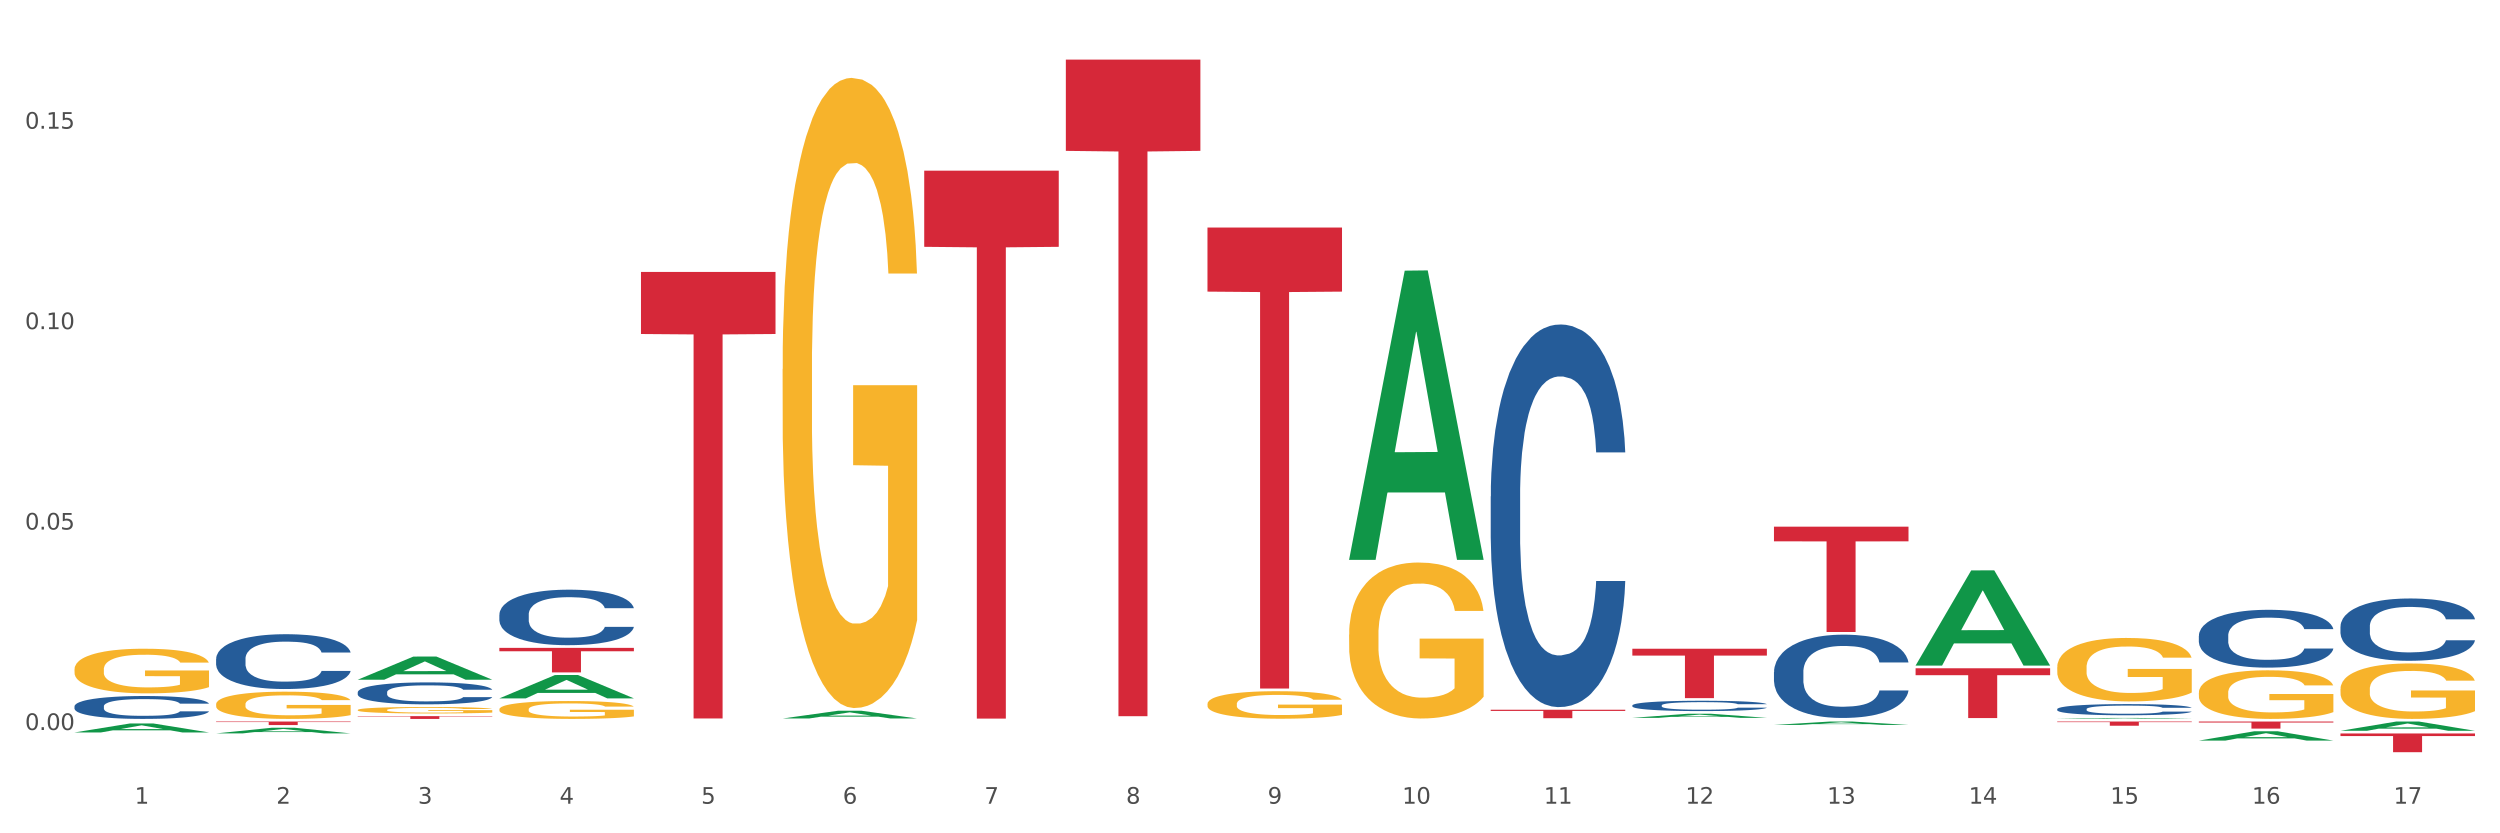 <?xml version="1.0" encoding="utf-8" standalone="no"?>
<!DOCTYPE svg PUBLIC "-//W3C//DTD SVG 1.1//EN"
  "http://www.w3.org/Graphics/SVG/1.1/DTD/svg11.dtd">
<svg xmlns:xlink="http://www.w3.org/1999/xlink" width="1080pt" height="360pt" viewBox="0 0 1080 360" xmlns="http://www.w3.org/2000/svg" version="1.1">
 <rect x="0" y="0" width="1080" height="360" fill="#333333" stroke="none"/>
 <defs>
  <style type="text/css">*{stroke-linejoin: round; stroke-linecap: butt}</style>
 </defs>
 <g id="figure_1">
  <g id="patch_1">
   <path d="M 0 360 
L 1080 360 
L 1080 0 
L 0 0 
z
" style="fill: #ffffff; stroke: #ffffff; stroke-linejoin: miter"/>
  </g>
  <g id="axes_1">
   <g id="matplotlib.axis_1">
    <g id="xtick_1">
     <g id="text_1">
      <!-- 1 -->
      <g style="fill: #4d4d4d" transform="translate(58.182 347.204) scale(0.096 -0.096)">
       <defs>
        <path id="DejaVuSans-31" d="M 794 531 
L 1825 531 
L 1825 4091 
L 703 3866 
L 703 4441 
L 1819 4666 
L 2450 4666 
L 2450 531 
L 3481 531 
L 3481 0 
L 794 0 
L 794 531 
z
" transform="scale(0.016)"/>
       </defs>
       <use xlink:href="#DejaVuSans-31"/>
      </g>
     </g>
    </g>
    <g id="xtick_2">
     <g id="text_2">
      <!-- 2 -->
      <g style="fill: #4d4d4d" transform="translate(119.364 347.204) scale(0.096 -0.096)">
       <defs>
        <path id="DejaVuSans-32" d="M 1228 531 
L 3431 531 
L 3431 0 
L 469 0 
L 469 531 
Q 828 903 1448 1529 
Q 2069 2156 2228 2338 
Q 2531 2678 2651 2914 
Q 2772 3150 2772 3378 
Q 2772 3750 2511 3984 
Q 2250 4219 1831 4219 
Q 1534 4219 1204 4116 
Q 875 4013 500 3803 
L 500 4441 
Q 881 4594 1212 4672 
Q 1544 4750 1819 4750 
Q 2544 4750 2975 4387 
Q 3406 4025 3406 3419 
Q 3406 3131 3298 2873 
Q 3191 2616 2906 2266 
Q 2828 2175 2409 1742 
Q 1991 1309 1228 531 
z
" transform="scale(0.016)"/>
       </defs>
       <use xlink:href="#DejaVuSans-32"/>
      </g>
     </g>
    </g>
    <g id="xtick_3">
     <g id="text_3">
      <!-- 3 -->
      <g style="fill: #4d4d4d" transform="translate(180.545 347.204) scale(0.096 -0.096)">
       <defs>
        <path id="DejaVuSans-33" d="M 2597 2516 
Q 3050 2419 3304 2112 
Q 3559 1806 3559 1356 
Q 3559 666 3084 287 
Q 2609 -91 1734 -91 
Q 1441 -91 1130 -33 
Q 819 25 488 141 
L 488 750 
Q 750 597 1062 519 
Q 1375 441 1716 441 
Q 2309 441 2620 675 
Q 2931 909 2931 1356 
Q 2931 1769 2642 2001 
Q 2353 2234 1838 2234 
L 1294 2234 
L 1294 2753 
L 1863 2753 
Q 2328 2753 2575 2939 
Q 2822 3125 2822 3475 
Q 2822 3834 2567 4026 
Q 2313 4219 1838 4219 
Q 1578 4219 1281 4162 
Q 984 4106 628 3988 
L 628 4550 
Q 988 4650 1302 4700 
Q 1616 4750 1894 4750 
Q 2613 4750 3031 4423 
Q 3450 4097 3450 3541 
Q 3450 3153 3228 2886 
Q 3006 2619 2597 2516 
z
" transform="scale(0.016)"/>
       </defs>
       <use xlink:href="#DejaVuSans-33"/>
      </g>
     </g>
    </g>
    <g id="xtick_4">
     <g id="text_4">
      <!-- 4 -->
      <g style="fill: #4d4d4d" transform="translate(241.726 347.204) scale(0.096 -0.096)">
       <defs>
        <path id="DejaVuSans-34" d="M 2419 4116 
L 825 1625 
L 2419 1625 
L 2419 4116 
z
M 2253 4666 
L 3047 4666 
L 3047 1625 
L 3713 1625 
L 3713 1100 
L 3047 1100 
L 3047 0 
L 2419 0 
L 2419 1100 
L 313 1100 
L 313 1709 
L 2253 4666 
z
" transform="scale(0.016)"/>
       </defs>
       <use xlink:href="#DejaVuSans-34"/>
      </g>
     </g>
    </g>
    <g id="xtick_5">
     <g id="text_5">
      <!-- 5 -->
      <g style="fill: #4d4d4d" transform="translate(302.908 347.204) scale(0.096 -0.096)">
       <defs>
        <path id="DejaVuSans-35" d="M 691 4666 
L 3169 4666 
L 3169 4134 
L 1269 4134 
L 1269 2991 
Q 1406 3038 1543 3061 
Q 1681 3084 1819 3084 
Q 2600 3084 3056 2656 
Q 3513 2228 3513 1497 
Q 3513 744 3044 326 
Q 2575 -91 1722 -91 
Q 1428 -91 1123 -41 
Q 819 9 494 109 
L 494 744 
Q 775 591 1075 516 
Q 1375 441 1709 441 
Q 2250 441 2565 725 
Q 2881 1009 2881 1497 
Q 2881 1984 2565 2268 
Q 2250 2553 1709 2553 
Q 1456 2553 1204 2497 
Q 953 2441 691 2322 
L 691 4666 
z
" transform="scale(0.016)"/>
       </defs>
       <use xlink:href="#DejaVuSans-35"/>
      </g>
     </g>
    </g>
    <g id="xtick_6">
     <g id="text_6">
      <!-- 6 -->
      <g style="fill: #4d4d4d" transform="translate(364.089 347.204) scale(0.096 -0.096)">
       <defs>
        <path id="DejaVuSans-36" d="M 2113 2584 
Q 1688 2584 1439 2293 
Q 1191 2003 1191 1497 
Q 1191 994 1439 701 
Q 1688 409 2113 409 
Q 2538 409 2786 701 
Q 3034 994 3034 1497 
Q 3034 2003 2786 2293 
Q 2538 2584 2113 2584 
z
M 3366 4563 
L 3366 3988 
Q 3128 4100 2886 4159 
Q 2644 4219 2406 4219 
Q 1781 4219 1451 3797 
Q 1122 3375 1075 2522 
Q 1259 2794 1537 2939 
Q 1816 3084 2150 3084 
Q 2853 3084 3261 2657 
Q 3669 2231 3669 1497 
Q 3669 778 3244 343 
Q 2819 -91 2113 -91 
Q 1303 -91 875 529 
Q 447 1150 447 2328 
Q 447 3434 972 4092 
Q 1497 4750 2381 4750 
Q 2619 4750 2861 4703 
Q 3103 4656 3366 4563 
z
" transform="scale(0.016)"/>
       </defs>
       <use xlink:href="#DejaVuSans-36"/>
      </g>
     </g>
    </g>
    <g id="xtick_7">
     <g id="text_7">
      <!-- 7 -->
      <g style="fill: #4d4d4d" transform="translate(425.271 347.204) scale(0.096 -0.096)">
       <defs>
        <path id="DejaVuSans-37" d="M 525 4666 
L 3525 4666 
L 3525 4397 
L 1831 0 
L 1172 0 
L 2766 4134 
L 525 4134 
L 525 4666 
z
" transform="scale(0.016)"/>
       </defs>
       <use xlink:href="#DejaVuSans-37"/>
      </g>
     </g>
    </g>
    <g id="xtick_8">
     <g id="text_8">
      <!-- 8 -->
      <g style="fill: #4d4d4d" transform="translate(486.452 347.204) scale(0.096 -0.096)">
       <defs>
        <path id="DejaVuSans-38" d="M 2034 2216 
Q 1584 2216 1326 1975 
Q 1069 1734 1069 1313 
Q 1069 891 1326 650 
Q 1584 409 2034 409 
Q 2484 409 2743 651 
Q 3003 894 3003 1313 
Q 3003 1734 2745 1975 
Q 2488 2216 2034 2216 
z
M 1403 2484 
Q 997 2584 770 2862 
Q 544 3141 544 3541 
Q 544 4100 942 4425 
Q 1341 4750 2034 4750 
Q 2731 4750 3128 4425 
Q 3525 4100 3525 3541 
Q 3525 3141 3298 2862 
Q 3072 2584 2669 2484 
Q 3125 2378 3379 2068 
Q 3634 1759 3634 1313 
Q 3634 634 3220 271 
Q 2806 -91 2034 -91 
Q 1263 -91 848 271 
Q 434 634 434 1313 
Q 434 1759 690 2068 
Q 947 2378 1403 2484 
z
M 1172 3481 
Q 1172 3119 1398 2916 
Q 1625 2713 2034 2713 
Q 2441 2713 2670 2916 
Q 2900 3119 2900 3481 
Q 2900 3844 2670 4047 
Q 2441 4250 2034 4250 
Q 1625 4250 1398 4047 
Q 1172 3844 1172 3481 
z
" transform="scale(0.016)"/>
       </defs>
       <use xlink:href="#DejaVuSans-38"/>
      </g>
     </g>
    </g>
    <g id="xtick_9">
     <g id="text_9">
      <!-- 9 -->
      <g style="fill: #4d4d4d" transform="translate(547.634 347.204) scale(0.096 -0.096)">
       <defs>
        <path id="DejaVuSans-39" d="M 703 97 
L 703 672 
Q 941 559 1184 500 
Q 1428 441 1663 441 
Q 2288 441 2617 861 
Q 2947 1281 2994 2138 
Q 2813 1869 2534 1725 
Q 2256 1581 1919 1581 
Q 1219 1581 811 2004 
Q 403 2428 403 3163 
Q 403 3881 828 4315 
Q 1253 4750 1959 4750 
Q 2769 4750 3195 4129 
Q 3622 3509 3622 2328 
Q 3622 1225 3098 567 
Q 2575 -91 1691 -91 
Q 1453 -91 1209 -44 
Q 966 3 703 97 
z
M 1959 2075 
Q 2384 2075 2632 2365 
Q 2881 2656 2881 3163 
Q 2881 3666 2632 3958 
Q 2384 4250 1959 4250 
Q 1534 4250 1286 3958 
Q 1038 3666 1038 3163 
Q 1038 2656 1286 2365 
Q 1534 2075 1959 2075 
z
" transform="scale(0.016)"/>
       </defs>
       <use xlink:href="#DejaVuSans-39"/>
      </g>
     </g>
    </g>
    <g id="xtick_10">
     <g id="text_10">
      <!-- 10 -->
      <g style="fill: #4d4d4d" transform="translate(605.761 347.204) scale(0.096 -0.096)">
       <defs>
        <path id="DejaVuSans-30" d="M 2034 4250 
Q 1547 4250 1301 3770 
Q 1056 3291 1056 2328 
Q 1056 1369 1301 889 
Q 1547 409 2034 409 
Q 2525 409 2770 889 
Q 3016 1369 3016 2328 
Q 3016 3291 2770 3770 
Q 2525 4250 2034 4250 
z
M 2034 4750 
Q 2819 4750 3233 4129 
Q 3647 3509 3647 2328 
Q 3647 1150 3233 529 
Q 2819 -91 2034 -91 
Q 1250 -91 836 529 
Q 422 1150 422 2328 
Q 422 3509 836 4129 
Q 1250 4750 2034 4750 
z
" transform="scale(0.016)"/>
       </defs>
       <use xlink:href="#DejaVuSans-31"/>
       <use xlink:href="#DejaVuSans-30" transform="translate(63.623 0)"/>
      </g>
     </g>
    </g>
    <g id="xtick_11">
     <g id="text_11">
      <!-- 11 -->
      <g style="fill: #4d4d4d" transform="translate(666.942 347.204) scale(0.096 -0.096)">
       <use xlink:href="#DejaVuSans-31"/>
       <use xlink:href="#DejaVuSans-31" transform="translate(63.623 0)"/>
      </g>
     </g>
    </g>
    <g id="xtick_12">
     <g id="text_12">
      <!-- 12 -->
      <g style="fill: #4d4d4d" transform="translate(728.124 347.204) scale(0.096 -0.096)">
       <use xlink:href="#DejaVuSans-31"/>
       <use xlink:href="#DejaVuSans-32" transform="translate(63.623 0)"/>
      </g>
     </g>
    </g>
    <g id="xtick_13">
     <g id="text_13">
      <!-- 13 -->
      <g style="fill: #4d4d4d" transform="translate(789.305 347.204) scale(0.096 -0.096)">
       <use xlink:href="#DejaVuSans-31"/>
       <use xlink:href="#DejaVuSans-33" transform="translate(63.623 0)"/>
      </g>
     </g>
    </g>
    <g id="xtick_14">
     <g id="text_14">
      <!-- 14 -->
      <g style="fill: #4d4d4d" transform="translate(850.487 347.204) scale(0.096 -0.096)">
       <use xlink:href="#DejaVuSans-31"/>
       <use xlink:href="#DejaVuSans-34" transform="translate(63.623 0)"/>
      </g>
     </g>
    </g>
    <g id="xtick_15">
     <g id="text_15">
      <!-- 15 -->
      <g style="fill: #4d4d4d" transform="translate(911.668 347.204) scale(0.096 -0.096)">
       <use xlink:href="#DejaVuSans-31"/>
       <use xlink:href="#DejaVuSans-35" transform="translate(63.623 0)"/>
      </g>
     </g>
    </g>
    <g id="xtick_16">
     <g id="text_16">
      <!-- 16 -->
      <g style="fill: #4d4d4d" transform="translate(972.849 347.204) scale(0.096 -0.096)">
       <use xlink:href="#DejaVuSans-31"/>
       <use xlink:href="#DejaVuSans-36" transform="translate(63.623 0)"/>
      </g>
     </g>
    </g>
    <g id="xtick_17">
     <g id="text_17">
      <!-- 17 -->
      <g style="fill: #4d4d4d" transform="translate(1034.031 347.204) scale(0.096 -0.096)">
       <use xlink:href="#DejaVuSans-31"/>
       <use xlink:href="#DejaVuSans-37" transform="translate(63.623 0)"/>
      </g>
     </g>
    </g>
    <g id="xtick_18"/>
    <g id="xtick_19"/>
    <g id="xtick_20"/>
    <g id="xtick_21"/>
    <g id="xtick_22"/>
    <g id="xtick_23"/>
    <g id="xtick_24"/>
    <g id="xtick_25"/>
    <g id="xtick_26"/>
    <g id="xtick_27"/>
    <g id="xtick_28"/>
    <g id="xtick_29"/>
    <g id="xtick_30"/>
    <g id="xtick_31"/>
    <g id="xtick_32"/>
    <g id="xtick_33"/>
   </g>
   <g id="matplotlib.axis_2">
    <g id="ytick_1">
     <g id="text_18">
      <!-- 0.00 -->
      <g style="fill: #4d4d4d" transform="translate(10.8 315.361) scale(0.096 -0.096)">
       <defs>
        <path id="DejaVuSans-2e" d="M 684 794 
L 1344 794 
L 1344 0 
L 684 0 
L 684 794 
z
" transform="scale(0.016)"/>
       </defs>
       <use xlink:href="#DejaVuSans-30"/>
       <use xlink:href="#DejaVuSans-2e" transform="translate(63.623 0)"/>
       <use xlink:href="#DejaVuSans-30" transform="translate(95.41 0)"/>
       <use xlink:href="#DejaVuSans-30" transform="translate(159.033 0)"/>
      </g>
     </g>
    </g>
    <g id="ytick_2">
     <g id="text_19">
      <!-- 0.05 -->
      <g style="fill: #4d4d4d" transform="translate(10.8 228.773) scale(0.096 -0.096)">
       <use xlink:href="#DejaVuSans-30"/>
       <use xlink:href="#DejaVuSans-2e" transform="translate(63.623 0)"/>
       <use xlink:href="#DejaVuSans-30" transform="translate(95.41 0)"/>
       <use xlink:href="#DejaVuSans-35" transform="translate(159.033 0)"/>
      </g>
     </g>
    </g>
    <g id="ytick_3">
     <g id="text_20">
      <!-- 0.10 -->
      <g style="fill: #4d4d4d" transform="translate(10.8 142.186) scale(0.096 -0.096)">
       <use xlink:href="#DejaVuSans-30"/>
       <use xlink:href="#DejaVuSans-2e" transform="translate(63.623 0)"/>
       <use xlink:href="#DejaVuSans-31" transform="translate(95.41 0)"/>
       <use xlink:href="#DejaVuSans-30" transform="translate(159.033 0)"/>
      </g>
     </g>
    </g>
    <g id="ytick_4">
     <g id="text_21">
      <!-- 0.15 -->
      <g style="fill: #4d4d4d" transform="translate(10.8 55.599) scale(0.096 -0.096)">
       <use xlink:href="#DejaVuSans-30"/>
       <use xlink:href="#DejaVuSans-2e" transform="translate(63.623 0)"/>
       <use xlink:href="#DejaVuSans-31" transform="translate(95.41 0)"/>
       <use xlink:href="#DejaVuSans-35" transform="translate(159.033 0)"/>
      </g>
     </g>
    </g>
    <g id="ytick_5"/>
    <g id="ytick_6"/>
    <g id="ytick_7"/>
   </g>
   <g id="PolyCollection_1">
    <path d="M 154.538 293.626 
L 154.598 293.617 
L 178.566 283.638 
L 188.512 283.629 
L 212.66 293.645 
L 201.156 293.645 
L 195.943 291.313 
L 171.196 291.313 
L 171.016 291.35 
L 165.983 293.645 
L 154.538 293.645 
L 154.538 293.626 
L 174.311 289.921 
L 192.827 289.911 
L 183.659 285.764 
L 183.539 285.745 
L 183.419 285.773 
L 174.251 289.911 
L 174.311 289.921 
L 154.538 293.626 
z
" clip-path="url(#pa1da3a2de3)" style="fill: #109648"/>
    <path d="M 215.719 301.682 
L 215.779 301.673 
L 239.747 291.615 
L 249.694 291.605 
L 273.842 301.701 
L 262.337 301.701 
L 257.124 299.35 
L 232.377 299.35 
L 232.197 299.388 
L 227.164 301.701 
L 215.719 301.701 
L 215.719 301.682 
L 235.493 297.947 
L 254.008 297.938 
L 244.84 293.757 
L 244.72 293.738 
L 244.601 293.767 
L 235.433 297.938 
L 235.493 297.947 
L 215.719 301.682 
z
" clip-path="url(#pa1da3a2de3)" style="fill: #109648"/>
    <path d="M 582.808 241.628 
L 582.868 241.51 
L 606.836 116.924 
L 616.782 116.807 
L 640.93 241.862 
L 629.425 241.862 
L 624.212 212.741 
L 599.465 212.741 
L 599.286 213.211 
L 594.252 241.862 
L 582.808 241.862 
L 582.808 241.628 
L 602.581 195.363 
L 621.097 195.245 
L 611.929 143.462 
L 611.809 143.227 
L 611.689 143.579 
L 602.521 195.245 
L 602.581 195.363 
L 582.808 241.628 
z
" clip-path="url(#pa1da3a2de3)" style="fill: #109648"/>
    <path d="M 338.082 310.384 
L 338.142 310.381 
L 362.11 307.03 
L 372.057 307.027 
L 396.204 310.391 
L 384.7 310.391 
L 379.487 309.607 
L 354.74 309.607 
L 354.56 309.62 
L 349.527 310.391 
L 338.082 310.391 
L 338.082 310.384 
L 357.856 309.14 
L 376.371 309.137 
L 367.203 307.744 
L 367.083 307.737 
L 366.963 307.747 
L 357.796 309.137 
L 357.856 309.14 
L 338.082 310.384 
z
" clip-path="url(#pa1da3a2de3)" style="fill: #109648"/>
    <path d="M 32.175 316.411 
L 32.235 316.407 
L 56.203 312.528 
L 66.15 312.524 
L 90.297 316.418 
L 78.793 316.418 
L 73.58 315.511 
L 48.833 315.511 
L 48.653 315.526 
L 43.62 316.418 
L 32.175 316.418 
L 32.175 316.411 
L 51.949 314.97 
L 70.464 314.967 
L 61.296 313.354 
L 61.176 313.347 
L 61.056 313.358 
L 51.889 314.967 
L 51.949 314.97 
L 32.175 316.411 
z
" clip-path="url(#pa1da3a2de3)" style="fill: #109648"/>
    <path d="M 93.356 316.831 
L 93.416 316.828 
L 117.384 314.388 
L 127.331 314.386 
L 151.479 316.835 
L 139.974 316.835 
L 134.761 316.265 
L 110.014 316.265 
L 109.834 316.274 
L 104.801 316.835 
L 93.356 316.835 
L 93.356 316.831 
L 113.13 315.925 
L 131.645 315.922 
L 122.478 314.908 
L 122.358 314.904 
L 122.238 314.91 
L 113.07 315.922 
L 113.13 315.925 
L 93.356 316.831 
z
" clip-path="url(#pa1da3a2de3)" style="fill: #109648"/>
    <path d="M 766.352 313.167 
L 766.412 313.166 
L 790.38 311.715 
L 800.327 311.713 
L 824.474 313.17 
L 812.97 313.17 
L 807.757 312.831 
L 783.01 312.831 
L 782.83 312.836 
L 777.797 313.17 
L 766.352 313.17 
L 766.352 313.167 
L 786.126 312.628 
L 804.641 312.627 
L 795.473 312.024 
L 795.353 312.021 
L 795.233 312.025 
L 786.066 312.627 
L 786.126 312.628 
L 766.352 313.167 
z
" clip-path="url(#pa1da3a2de3)" style="fill: #109648"/>
    <path d="M 705.171 310.108 
L 705.23 310.107 
L 729.198 308.334 
L 739.145 308.333 
L 763.293 310.112 
L 751.788 310.112 
L 746.575 309.698 
L 721.828 309.698 
L 721.649 309.704 
L 716.615 310.112 
L 705.171 310.112 
L 705.171 310.108 
L 724.944 309.45 
L 743.459 309.449 
L 734.292 308.712 
L 734.172 308.709 
L 734.052 308.714 
L 724.884 309.449 
L 724.944 309.45 
L 705.171 310.108 
z
" clip-path="url(#pa1da3a2de3)" style="fill: #109648"/>
    <path d="M 888.715 310.569 
L 888.775 310.568 
L 912.743 310.139 
L 922.689 310.139 
L 946.837 310.57 
L 935.333 310.57 
L 930.12 310.469 
L 905.373 310.469 
L 905.193 310.471 
L 900.16 310.57 
L 888.715 310.57 
L 888.715 310.569 
L 908.488 310.409 
L 927.004 310.409 
L 917.836 310.231 
L 917.716 310.23 
L 917.596 310.231 
L 908.428 310.409 
L 908.488 310.409 
L 888.715 310.569 
z
" clip-path="url(#pa1da3a2de3)" style="fill: #109648"/>
    <path d="M 827.533 287.468 
L 827.593 287.429 
L 851.561 246.413 
L 861.508 246.375 
L 885.656 287.545 
L 874.151 287.545 
L 868.938 277.958 
L 844.191 277.958 
L 844.011 278.113 
L 838.978 287.545 
L 827.533 287.545 
L 827.533 287.468 
L 847.307 272.237 
L 865.822 272.198 
L 856.654 255.15 
L 856.535 255.073 
L 856.415 255.189 
L 847.247 272.198 
L 847.307 272.237 
L 827.533 287.468 
z
" clip-path="url(#pa1da3a2de3)" style="fill: #109648"/>
    <path d="M 1011.078 315.703 
L 1011.138 315.699 
L 1035.106 311.717 
L 1045.052 311.713 
L 1069.2 315.71 
L 1057.695 315.71 
L 1052.482 314.78 
L 1027.735 314.78 
L 1027.556 314.795 
L 1022.522 315.71 
L 1011.078 315.71 
L 1011.078 315.703 
L 1030.851 314.224 
L 1049.366 314.22 
L 1040.199 312.565 
L 1040.079 312.558 
L 1039.959 312.569 
L 1030.791 314.22 
L 1030.851 314.224 
L 1011.078 315.703 
z
" clip-path="url(#pa1da3a2de3)" style="fill: #109648"/>
    <path d="M 949.896 319.933 
L 949.956 319.929 
L 973.924 315.897 
L 983.871 315.893 
L 1008.019 319.941 
L 996.514 319.941 
L 991.301 318.998 
L 966.554 318.998 
L 966.374 319.013 
L 961.341 319.941 
L 949.896 319.941 
L 949.896 319.933 
L 969.67 318.436 
L 988.185 318.432 
L 979.017 316.756 
L 978.897 316.749 
L 978.778 316.76 
L 969.61 318.432 
L 969.67 318.436 
L 949.896 319.933 
z
" clip-path="url(#pa1da3a2de3)" style="fill: #109648"/>
    <path d="M 93.356 311.713 
L 151.479 311.713 
L 151.479 311.926 
L 128.615 311.927 
L 128.615 313.242 
L 116.082 313.242 
L 116.082 311.927 
L 93.356 311.926 
L 93.356 311.715 
L 93.356 311.713 
z
" clip-path="url(#pa1da3a2de3)" style="fill: #d62839"/>
    <path d="M 154.538 309.368 
L 212.66 309.368 
L 212.66 309.535 
L 189.797 309.536 
L 189.797 310.57 
L 177.263 310.57 
L 177.263 309.536 
L 154.538 309.535 
L 154.538 309.369 
L 154.538 309.368 
z
" clip-path="url(#pa1da3a2de3)" style="fill: #d62839"/>
    <path d="M 460.445 25.759 
L 518.567 25.759 
L 518.567 65.175 
L 495.704 65.442 
L 495.704 309.395 
L 483.17 309.395 
L 483.17 65.442 
L 460.445 65.175 
L 460.445 26.026 
L 460.445 25.759 
z
" clip-path="url(#pa1da3a2de3)" style="fill: #d62839"/>
    <path d="M 399.263 73.733 
L 457.386 73.733 
L 457.386 106.628 
L 434.523 106.85 
L 434.523 310.444 
L 421.989 310.444 
L 421.989 106.85 
L 399.263 106.628 
L 399.263 73.955 
L 399.263 73.733 
z
" clip-path="url(#pa1da3a2de3)" style="fill: #d62839"/>
    <path d="M 215.719 279.867 
L 273.842 279.867 
L 273.842 281.339 
L 250.978 281.349 
L 250.978 290.462 
L 238.445 290.462 
L 238.445 281.349 
L 215.719 281.339 
L 215.719 279.877 
L 215.719 279.867 
z
" clip-path="url(#pa1da3a2de3)" style="fill: #d62839"/>
    <path d="M 276.901 117.484 
L 335.023 117.484 
L 335.023 144.289 
L 312.16 144.47 
L 312.16 310.37 
L 299.626 310.37 
L 299.626 144.47 
L 276.901 144.289 
L 276.901 117.665 
L 276.901 117.484 
z
" clip-path="url(#pa1da3a2de3)" style="fill: #d62839"/>
    <path d="M 888.715 311.713 
L 946.837 311.713 
L 946.837 311.964 
L 923.974 311.966 
L 923.974 313.52 
L 911.44 313.52 
L 911.44 311.966 
L 888.715 311.964 
L 888.715 311.715 
L 888.715 311.713 
z
" clip-path="url(#pa1da3a2de3)" style="fill: #d62839"/>
    <path d="M 827.533 288.689 
L 885.656 288.689 
L 885.656 291.679 
L 862.792 291.699 
L 862.792 310.202 
L 850.259 310.202 
L 850.259 291.699 
L 827.533 291.679 
L 827.533 288.709 
L 827.533 288.689 
z
" clip-path="url(#pa1da3a2de3)" style="fill: #d62839"/>
    <path d="M 766.352 227.524 
L 824.474 227.524 
L 824.474 233.848 
L 801.611 233.89 
L 801.611 273.026 
L 789.078 273.026 
L 789.078 233.89 
L 766.352 233.848 
L 766.352 227.567 
L 766.352 227.524 
z
" clip-path="url(#pa1da3a2de3)" style="fill: #d62839"/>
    <path d="M 705.171 280.25 
L 763.293 280.25 
L 763.293 283.214 
L 740.43 283.234 
L 740.43 301.58 
L 727.896 301.58 
L 727.896 283.234 
L 705.171 283.214 
L 705.171 280.27 
L 705.171 280.25 
z
" clip-path="url(#pa1da3a2de3)" style="fill: #d62839"/>
    <path d="M 643.989 306.619 
L 702.112 306.619 
L 702.112 307.124 
L 679.248 307.127 
L 679.248 310.251 
L 666.715 310.251 
L 666.715 307.127 
L 643.989 307.124 
L 643.989 306.623 
L 643.989 306.619 
z
" clip-path="url(#pa1da3a2de3)" style="fill: #d62839"/>
    <path d="M 521.626 98.305 
L 579.749 98.305 
L 579.749 125.98 
L 556.885 126.167 
L 556.885 297.459 
L 544.352 297.459 
L 544.352 126.167 
L 521.626 125.98 
L 521.626 98.492 
L 521.626 98.305 
z
" clip-path="url(#pa1da3a2de3)" style="fill: #d62839"/>
    <path d="M 949.896 311.713 
L 1008.019 311.713 
L 1008.019 312.135 
L 985.155 312.138 
L 985.155 314.75 
L 972.622 314.75 
L 972.622 312.138 
L 949.896 312.135 
L 949.896 311.716 
L 949.896 311.713 
z
" clip-path="url(#pa1da3a2de3)" style="fill: #d62839"/>
    <path d="M 1011.078 316.854 
L 1069.2 316.854 
L 1069.2 317.979 
L 1046.337 317.987 
L 1046.337 324.95 
L 1033.803 324.95 
L 1033.803 317.987 
L 1011.078 317.979 
L 1011.078 316.862 
L 1011.078 316.854 
z
" clip-path="url(#pa1da3a2de3)" style="fill: #d62839"/>
    <path d="M 154.538 299.051 
L 154.607 299.043 
L 154.607 298.8 
L 154.813 298.471 
L 155.568 297.864 
L 156.53 297.405 
L 158.179 296.868 
L 159.072 296.643 
L 160.24 296.392 
L 162.645 295.984 
L 165.393 295.638 
L 167.317 295.447 
L 168.759 295.326 
L 171.988 295.109 
L 173.843 295.014 
L 175.767 294.936 
L 177.416 294.884 
L 180.164 294.824 
L 182.362 294.798 
L 184.904 294.789 
L 187.034 294.798 
L 189.851 294.832 
L 193.973 294.936 
L 195.553 294.997 
L 197.683 295.101 
L 199.882 295.239 
L 201.668 295.378 
L 203.729 295.577 
L 205.859 295.837 
L 207.92 296.166 
L 209.362 296.47 
L 210.53 296.79 
L 211.561 297.18 
L 212.317 297.604 
L 212.66 297.96 
L 200.088 297.96 
L 199.744 297.639 
L 199.057 297.293 
L 198.37 297.059 
L 197.614 296.868 
L 196.446 296.651 
L 195.416 296.513 
L 193.698 296.348 
L 192.118 296.244 
L 190.813 296.184 
L 189.233 296.132 
L 185.866 296.08 
L 183.462 296.08 
L 181.95 296.097 
L 180.095 296.14 
L 178.515 296.201 
L 176.66 296.305 
L 175.217 296.418 
L 173.775 296.565 
L 172.95 296.669 
L 171.713 296.859 
L 170.889 297.015 
L 169.79 297.284 
L 169.171 297.474 
L 168.072 297.968 
L 167.591 298.332 
L 167.385 298.583 
L 167.248 298.861 
L 167.248 300.212 
L 167.66 300.819 
L 168.004 301.078 
L 168.553 301.373 
L 169.584 301.754 
L 171.095 302.127 
L 172.675 302.395 
L 173.981 302.56 
L 175.217 302.681 
L 176.454 302.776 
L 177.965 302.863 
L 179.202 302.915 
L 181.057 302.967 
L 183.255 302.993 
L 184.973 302.993 
L 188.477 302.95 
L 190.057 302.906 
L 191.568 302.846 
L 193.217 302.75 
L 194.523 302.646 
L 195.278 302.569 
L 196.515 302.404 
L 197.477 302.231 
L 198.301 302.031 
L 198.851 301.858 
L 199.469 301.598 
L 199.95 301.304 
L 200.088 301.148 
L 212.66 301.148 
L 212.385 301.46 
L 211.904 301.763 
L 210.943 302.17 
L 210.187 302.404 
L 209.019 302.69 
L 207.782 302.932 
L 206.065 303.201 
L 204.485 303.4 
L 202.836 303.573 
L 201.049 303.729 
L 197.82 303.946 
L 196.652 304.007 
L 194.179 304.111 
L 192.256 304.171 
L 189.439 304.232 
L 186.553 304.267 
L 183.53 304.275 
L 180.851 304.258 
L 177.897 304.206 
L 176.042 304.154 
L 173.981 304.076 
L 171.576 303.955 
L 169.309 303.807 
L 167.179 303.634 
L 165.187 303.435 
L 163.332 303.21 
L 160.927 302.837 
L 159.141 302.473 
L 157.836 302.135 
L 156.942 301.849 
L 156.049 301.486 
L 155.568 301.234 
L 154.813 300.628 
L 154.538 300.065 
L 154.538 299.051 
z
" clip-path="url(#pa1da3a2de3)" style="fill: #255c99"/>
    <path d="M 215.719 265.514 
L 215.788 265.492 
L 215.788 264.879 
L 215.994 264.046 
L 216.75 262.513 
L 217.712 261.352 
L 219.36 259.994 
L 220.254 259.424 
L 221.422 258.789 
L 223.826 257.759 
L 226.574 256.883 
L 228.498 256.401 
L 229.941 256.095 
L 233.17 255.547 
L 235.025 255.306 
L 236.948 255.109 
L 238.597 254.977 
L 241.345 254.824 
L 243.544 254.758 
L 246.086 254.737 
L 248.216 254.758 
L 251.032 254.846 
L 255.155 255.109 
L 256.735 255.262 
L 258.864 255.525 
L 261.063 255.876 
L 262.849 256.226 
L 264.91 256.73 
L 267.04 257.387 
L 269.101 258.219 
L 270.544 258.986 
L 271.712 259.797 
L 272.742 260.782 
L 273.498 261.856 
L 273.842 262.754 
L 261.269 262.754 
L 260.926 261.943 
L 260.238 261.067 
L 259.551 260.476 
L 258.796 259.994 
L 257.628 259.446 
L 256.597 259.096 
L 254.88 258.68 
L 253.3 258.417 
L 251.994 258.263 
L 250.414 258.132 
L 247.048 258 
L 244.643 258 
L 243.132 258.044 
L 241.277 258.154 
L 239.696 258.307 
L 237.841 258.57 
L 236.399 258.855 
L 234.956 259.227 
L 234.132 259.49 
L 232.895 259.972 
L 232.07 260.366 
L 230.971 261.045 
L 230.353 261.527 
L 229.254 262.776 
L 228.773 263.696 
L 228.567 264.331 
L 228.429 265.032 
L 228.429 268.449 
L 228.841 269.983 
L 229.185 270.64 
L 229.735 271.385 
L 230.765 272.348 
L 232.277 273.29 
L 233.857 273.969 
L 235.162 274.386 
L 236.399 274.692 
L 237.635 274.933 
L 239.147 275.152 
L 240.383 275.284 
L 242.238 275.415 
L 244.437 275.481 
L 246.154 275.481 
L 249.658 275.371 
L 251.238 275.262 
L 252.75 275.109 
L 254.399 274.868 
L 255.704 274.605 
L 256.46 274.408 
L 257.696 273.991 
L 258.658 273.553 
L 259.483 273.049 
L 260.032 272.611 
L 260.651 271.954 
L 261.132 271.209 
L 261.269 270.815 
L 273.842 270.815 
L 273.567 271.604 
L 273.086 272.37 
L 272.124 273.4 
L 271.368 273.991 
L 270.2 274.714 
L 268.964 275.328 
L 267.246 276.007 
L 265.666 276.511 
L 264.017 276.949 
L 262.231 277.343 
L 259.002 277.891 
L 257.834 278.044 
L 255.361 278.307 
L 253.437 278.46 
L 250.62 278.613 
L 247.735 278.701 
L 244.712 278.723 
L 242.032 278.679 
L 239.078 278.548 
L 237.223 278.416 
L 235.162 278.219 
L 232.757 277.912 
L 230.49 277.54 
L 228.361 277.102 
L 226.368 276.598 
L 224.513 276.029 
L 222.109 275.087 
L 220.322 274.167 
L 219.017 273.312 
L 218.124 272.589 
L 217.231 271.669 
L 216.75 271.034 
L 215.994 269.501 
L 215.719 268.077 
L 215.719 265.514 
z
" clip-path="url(#pa1da3a2de3)" style="fill: #255c99"/>
    <path d="M 643.989 214.448 
L 644.058 214.298 
L 644.058 210.071 
L 644.264 204.334 
L 645.02 193.767 
L 645.982 185.767 
L 647.63 176.407 
L 648.524 172.482 
L 649.691 168.105 
L 652.096 161.01 
L 654.844 154.972 
L 656.768 151.65 
L 658.211 149.537 
L 661.44 145.763 
L 663.295 144.103 
L 665.218 142.744 
L 666.867 141.838 
L 669.615 140.782 
L 671.814 140.329 
L 674.356 140.178 
L 676.485 140.329 
L 679.302 140.933 
L 683.424 142.744 
L 685.005 143.801 
L 687.134 145.612 
L 689.333 148.028 
L 691.119 150.443 
L 693.18 153.915 
L 695.31 158.444 
L 697.371 164.18 
L 698.814 169.463 
L 699.982 175.049 
L 701.012 181.842 
L 701.768 189.239 
L 702.112 195.428 
L 689.539 195.428 
L 689.195 189.843 
L 688.508 183.804 
L 687.821 179.728 
L 687.066 176.407 
L 685.898 172.633 
L 684.867 170.218 
L 683.15 167.35 
L 681.569 165.538 
L 680.264 164.482 
L 678.684 163.576 
L 675.318 162.67 
L 672.913 162.67 
L 671.401 162.972 
L 669.547 163.727 
L 667.966 164.784 
L 666.111 166.595 
L 664.669 168.558 
L 663.226 171.124 
L 662.401 172.935 
L 661.165 176.256 
L 660.34 178.974 
L 659.241 183.653 
L 658.623 186.974 
L 657.524 195.579 
L 657.043 201.919 
L 656.837 206.297 
L 656.699 211.127 
L 656.699 234.677 
L 657.111 245.244 
L 657.455 249.772 
L 658.004 254.905 
L 659.035 261.547 
L 660.546 268.038 
L 662.127 272.718 
L 663.432 275.586 
L 664.669 277.699 
L 665.905 279.36 
L 667.417 280.869 
L 668.653 281.775 
L 670.508 282.681 
L 672.707 283.134 
L 674.424 283.134 
L 677.928 282.379 
L 679.508 281.624 
L 681.02 280.567 
L 682.669 278.907 
L 683.974 277.095 
L 684.73 275.737 
L 685.966 272.869 
L 686.928 269.85 
L 687.753 266.378 
L 688.302 263.358 
L 688.921 258.83 
L 689.402 253.697 
L 689.539 250.98 
L 702.112 250.98 
L 701.837 256.414 
L 701.356 261.698 
L 700.394 268.793 
L 699.638 272.869 
L 698.47 277.85 
L 697.234 282.077 
L 695.516 286.757 
L 693.936 290.229 
L 692.287 293.248 
L 690.501 295.965 
L 687.272 299.739 
L 686.104 300.796 
L 683.631 302.607 
L 681.707 303.664 
L 678.89 304.721 
L 676.005 305.324 
L 672.982 305.475 
L 670.302 305.173 
L 667.348 304.268 
L 665.493 303.362 
L 663.432 302.003 
L 661.027 299.89 
L 658.76 297.324 
L 656.63 294.305 
L 654.638 290.833 
L 652.783 286.908 
L 650.378 280.417 
L 648.592 274.076 
L 647.287 268.189 
L 646.394 263.207 
L 645.501 256.867 
L 645.02 252.49 
L 644.264 241.923 
L 643.989 232.11 
L 643.989 214.448 
z
" clip-path="url(#pa1da3a2de3)" style="fill: #255c99"/>
    <path d="M 949.896 299.27 
L 949.965 299.251 
L 949.965 298.56 
L 950.102 297.966 
L 950.788 296.527 
L 951.818 295.337 
L 952.572 294.704 
L 953.327 294.186 
L 954.219 293.668 
L 955.317 293.131 
L 957.307 292.345 
L 958.543 291.942 
L 960.052 291.52 
L 962.797 290.906 
L 964.787 290.56 
L 966.846 290.273 
L 970.208 289.927 
L 972.404 289.774 
L 974.737 289.659 
L 977.551 289.582 
L 979.678 289.563 
L 984.344 289.62 
L 988.324 289.793 
L 990.246 289.927 
L 992.716 290.158 
L 994.02 290.311 
L 996.147 290.618 
L 998.343 291.021 
L 999.853 291.366 
L 1002.117 292.018 
L 1003.833 292.671 
L 1005.411 293.476 
L 1006.234 294.033 
L 1006.852 294.551 
L 1007.401 295.145 
L 1007.95 296.085 
L 995.598 296.085 
L 995.118 295.414 
L 994.363 294.781 
L 993.265 294.167 
L 992.304 293.783 
L 990.657 293.304 
L 989.148 292.997 
L 987.569 292.767 
L 985.648 292.575 
L 984.138 292.479 
L 982.011 292.402 
L 977.825 292.421 
L 975.012 292.575 
L 973.09 292.767 
L 971.855 292.939 
L 970.757 293.131 
L 969.522 293.4 
L 968.081 293.803 
L 967.052 294.167 
L 966.022 294.627 
L 965.199 295.088 
L 964.444 295.625 
L 963.826 296.201 
L 963.346 296.795 
L 962.934 297.524 
L 962.591 298.733 
L 962.591 301.361 
L 962.728 301.956 
L 963.072 302.742 
L 963.483 303.337 
L 964.169 304.047 
L 964.787 304.526 
L 965.954 305.217 
L 967.257 305.793 
L 968.287 306.157 
L 969.316 306.464 
L 971.1 306.886 
L 973.09 307.231 
L 974.806 307.442 
L 977.139 307.634 
L 978.717 307.711 
L 980.09 307.749 
L 983.452 307.749 
L 985.854 307.692 
L 988.53 307.558 
L 990.589 307.385 
L 992.304 307.174 
L 994.226 306.829 
L 995.461 306.502 
L 995.461 302.493 
L 980.364 302.474 
L 980.364 299.807 
L 1008.019 299.807 
L 1008.019 307.634 
L 1006.852 308.037 
L 1005.548 308.402 
L 1004.176 308.728 
L 1002.117 309.131 
L 999.647 309.514 
L 997.451 309.783 
L 995.118 310.013 
L 992.373 310.224 
L 988.805 310.416 
L 986.609 310.493 
L 983.864 310.55 
L 980.639 310.57 
L 977.825 310.531 
L 975.08 310.435 
L 972.198 310.263 
L 969.385 310.013 
L 967.257 309.764 
L 965.13 309.457 
L 962.866 309.054 
L 961.082 308.67 
L 959.709 308.325 
L 958.199 307.884 
L 956.553 307.308 
L 955.317 306.79 
L 954.219 306.253 
L 953.053 305.562 
L 952.229 304.968 
L 951.406 304.22 
L 950.926 303.663 
L 950.377 302.8 
L 949.965 301.591 
L 949.896 299.27 
z
" clip-path="url(#pa1da3a2de3)" style="fill: #f7b32b"/>
    <path d="M 888.715 288.27 
L 888.783 288.245 
L 888.783 287.344 
L 888.921 286.567 
L 889.607 284.689 
L 890.636 283.136 
L 891.391 282.309 
L 892.146 281.633 
L 893.038 280.956 
L 894.136 280.255 
L 896.126 279.228 
L 897.361 278.702 
L 898.871 278.151 
L 901.616 277.349 
L 903.606 276.899 
L 905.664 276.523 
L 909.027 276.072 
L 911.223 275.872 
L 913.556 275.721 
L 916.369 275.621 
L 918.497 275.596 
L 923.163 275.671 
L 927.143 275.897 
L 929.064 276.072 
L 931.535 276.373 
L 932.838 276.573 
L 934.966 276.974 
L 937.162 277.5 
L 938.671 277.951 
L 940.936 278.802 
L 942.651 279.654 
L 944.23 280.706 
L 945.053 281.432 
L 945.671 282.109 
L 946.22 282.885 
L 946.769 284.112 
L 934.417 284.112 
L 933.936 283.236 
L 933.182 282.409 
L 932.084 281.608 
L 931.123 281.107 
L 929.476 280.48 
L 927.966 280.08 
L 926.388 279.779 
L 924.467 279.529 
L 922.957 279.403 
L 920.83 279.303 
L 916.644 279.328 
L 913.83 279.529 
L 911.909 279.779 
L 910.674 280.005 
L 909.576 280.255 
L 908.341 280.606 
L 906.899 281.132 
L 905.87 281.608 
L 904.841 282.209 
L 904.017 282.81 
L 903.263 283.511 
L 902.645 284.263 
L 902.165 285.039 
L 901.753 285.991 
L 901.41 287.569 
L 901.41 291.001 
L 901.547 291.777 
L 901.89 292.804 
L 902.302 293.581 
L 902.988 294.507 
L 903.606 295.134 
L 904.772 296.035 
L 906.076 296.787 
L 907.105 297.263 
L 908.135 297.663 
L 909.919 298.214 
L 911.909 298.665 
L 913.624 298.941 
L 915.958 299.191 
L 917.536 299.292 
L 918.908 299.342 
L 922.271 299.342 
L 924.672 299.267 
L 927.349 299.091 
L 929.407 298.866 
L 931.123 298.59 
L 933.044 298.139 
L 934.279 297.714 
L 934.279 292.478 
L 919.183 292.453 
L 919.183 288.972 
L 946.837 288.972 
L 946.837 299.191 
L 945.671 299.717 
L 944.367 300.193 
L 942.994 300.619 
L 940.936 301.145 
L 938.465 301.646 
L 936.269 301.997 
L 933.936 302.297 
L 931.191 302.573 
L 927.623 302.823 
L 925.427 302.924 
L 922.682 302.999 
L 919.457 303.024 
L 916.644 302.974 
L 913.899 302.848 
L 911.017 302.623 
L 908.203 302.297 
L 906.076 301.972 
L 903.949 301.571 
L 901.684 301.045 
L 899.9 300.544 
L 898.528 300.093 
L 897.018 299.517 
L 895.371 298.766 
L 894.136 298.089 
L 893.038 297.388 
L 891.871 296.486 
L 891.048 295.71 
L 890.224 294.733 
L 889.744 294.006 
L 889.195 292.879 
L 888.783 291.301 
L 888.715 288.27 
z
" clip-path="url(#pa1da3a2de3)" style="fill: #f7b32b"/>
    <path d="M 1011.078 297.683 
L 1011.146 297.661 
L 1011.146 296.873 
L 1011.284 296.195 
L 1011.97 294.554 
L 1012.999 293.198 
L 1013.754 292.476 
L 1014.509 291.885 
L 1015.401 291.294 
L 1016.499 290.681 
L 1018.489 289.784 
L 1019.724 289.325 
L 1021.234 288.844 
L 1023.978 288.143 
L 1025.969 287.75 
L 1028.027 287.421 
L 1031.39 287.028 
L 1033.585 286.853 
L 1035.919 286.721 
L 1038.732 286.634 
L 1040.859 286.612 
L 1045.526 286.678 
L 1049.506 286.874 
L 1051.427 287.028 
L 1053.897 287.29 
L 1055.201 287.465 
L 1057.328 287.815 
L 1059.524 288.275 
L 1061.034 288.669 
L 1063.299 289.412 
L 1065.014 290.156 
L 1066.592 291.075 
L 1067.416 291.71 
L 1068.033 292.3 
L 1068.582 292.979 
L 1069.131 294.051 
L 1056.78 294.051 
L 1056.299 293.285 
L 1055.544 292.563 
L 1054.446 291.863 
L 1053.486 291.425 
L 1051.839 290.878 
L 1050.329 290.528 
L 1048.751 290.266 
L 1046.829 290.047 
L 1045.32 289.938 
L 1043.192 289.85 
L 1039.007 289.872 
L 1036.193 290.047 
L 1034.272 290.266 
L 1033.037 290.463 
L 1031.939 290.681 
L 1030.703 290.988 
L 1029.262 291.447 
L 1028.233 291.863 
L 1027.204 292.388 
L 1026.38 292.913 
L 1025.625 293.526 
L 1025.008 294.182 
L 1024.527 294.86 
L 1024.116 295.692 
L 1023.773 297.07 
L 1023.773 300.068 
L 1023.91 300.746 
L 1024.253 301.643 
L 1024.665 302.321 
L 1025.351 303.131 
L 1025.969 303.678 
L 1027.135 304.465 
L 1028.439 305.122 
L 1029.468 305.537 
L 1030.498 305.887 
L 1032.282 306.369 
L 1034.272 306.763 
L 1035.987 307.003 
L 1038.32 307.222 
L 1039.899 307.31 
L 1041.271 307.353 
L 1044.634 307.353 
L 1047.035 307.288 
L 1049.712 307.134 
L 1051.77 306.938 
L 1053.486 306.697 
L 1055.407 306.303 
L 1056.642 305.931 
L 1056.642 301.358 
L 1041.546 301.337 
L 1041.546 298.295 
L 1069.2 298.295 
L 1069.2 307.222 
L 1068.033 307.681 
L 1066.73 308.097 
L 1065.357 308.469 
L 1063.299 308.929 
L 1060.828 309.366 
L 1058.632 309.672 
L 1056.299 309.935 
L 1053.554 310.176 
L 1049.986 310.394 
L 1047.79 310.482 
L 1045.045 310.548 
L 1041.82 310.57 
L 1039.007 310.526 
L 1036.262 310.416 
L 1033.38 310.219 
L 1030.566 309.935 
L 1028.439 309.651 
L 1026.312 309.301 
L 1024.047 308.841 
L 1022.263 308.403 
L 1020.891 308.01 
L 1019.381 307.506 
L 1017.734 306.85 
L 1016.499 306.259 
L 1015.401 305.647 
L 1014.234 304.859 
L 1013.411 304.181 
L 1012.587 303.328 
L 1012.107 302.693 
L 1011.558 301.708 
L 1011.146 300.33 
L 1011.078 297.683 
z
" clip-path="url(#pa1da3a2de3)" style="fill: #f7b32b"/>
    <path d="M 949.896 274.658 
L 949.965 274.636 
L 949.965 273.997 
L 950.171 273.129 
L 950.927 271.532 
L 951.889 270.323 
L 953.537 268.908 
L 954.431 268.314 
L 955.599 267.653 
L 958.003 266.58 
L 960.751 265.667 
L 962.675 265.165 
L 964.118 264.846 
L 967.347 264.275 
L 969.202 264.024 
L 971.125 263.819 
L 972.774 263.682 
L 975.522 263.522 
L 977.721 263.454 
L 980.263 263.431 
L 982.393 263.454 
L 985.209 263.545 
L 989.331 263.819 
L 990.912 263.978 
L 993.041 264.252 
L 995.24 264.617 
L 997.026 264.983 
L 999.087 265.507 
L 1001.217 266.192 
L 1003.278 267.059 
L 1004.721 267.858 
L 1005.889 268.702 
L 1006.919 269.729 
L 1007.675 270.847 
L 1008.019 271.783 
L 995.446 271.783 
L 995.103 270.939 
L 994.415 270.026 
L 993.728 269.41 
L 992.973 268.908 
L 991.805 268.337 
L 990.774 267.972 
L 989.057 267.538 
L 987.477 267.265 
L 986.171 267.105 
L 984.591 266.968 
L 981.225 266.831 
L 978.82 266.831 
L 977.309 266.877 
L 975.454 266.991 
L 973.873 267.151 
L 972.018 267.424 
L 970.576 267.721 
L 969.133 268.109 
L 968.309 268.383 
L 967.072 268.885 
L 966.247 269.296 
L 965.148 270.003 
L 964.53 270.505 
L 963.431 271.806 
L 962.95 272.764 
L 962.744 273.426 
L 962.606 274.156 
L 962.606 277.716 
L 963.018 279.314 
L 963.362 279.998 
L 963.912 280.774 
L 964.942 281.778 
L 966.454 282.76 
L 968.034 283.467 
L 969.339 283.901 
L 970.576 284.22 
L 971.812 284.471 
L 973.324 284.699 
L 974.56 284.836 
L 976.415 284.973 
L 978.614 285.042 
L 980.331 285.042 
L 983.835 284.928 
L 985.415 284.813 
L 986.927 284.654 
L 988.576 284.403 
L 989.881 284.129 
L 990.637 283.923 
L 991.873 283.49 
L 992.835 283.033 
L 993.66 282.509 
L 994.209 282.052 
L 994.828 281.368 
L 995.309 280.592 
L 995.446 280.181 
L 1008.019 280.181 
L 1007.744 281.002 
L 1007.263 281.801 
L 1006.301 282.874 
L 1005.545 283.49 
L 1004.377 284.243 
L 1003.141 284.882 
L 1001.423 285.589 
L 999.843 286.114 
L 998.194 286.571 
L 996.408 286.981 
L 993.179 287.552 
L 992.011 287.712 
L 989.538 287.985 
L 987.614 288.145 
L 984.797 288.305 
L 981.912 288.396 
L 978.889 288.419 
L 976.209 288.373 
L 973.255 288.236 
L 971.4 288.1 
L 969.339 287.894 
L 966.934 287.575 
L 964.667 287.187 
L 962.538 286.73 
L 960.545 286.205 
L 958.69 285.612 
L 956.286 284.631 
L 954.499 283.672 
L 953.194 282.782 
L 952.301 282.029 
L 951.408 281.071 
L 950.927 280.409 
L 950.171 278.812 
L 949.896 277.328 
L 949.896 274.658 
z
" clip-path="url(#pa1da3a2de3)" style="fill: #255c99"/>
    <path d="M 1011.078 270.641 
L 1011.146 270.616 
L 1011.146 269.928 
L 1011.352 268.993 
L 1012.108 267.272 
L 1013.07 265.969 
L 1014.719 264.444 
L 1015.612 263.805 
L 1016.78 263.092 
L 1019.185 261.936 
L 1021.933 260.953 
L 1023.856 260.412 
L 1025.299 260.067 
L 1028.528 259.453 
L 1030.383 259.182 
L 1032.307 258.961 
L 1033.956 258.813 
L 1036.704 258.641 
L 1038.902 258.568 
L 1041.444 258.543 
L 1043.574 258.568 
L 1046.391 258.666 
L 1050.513 258.961 
L 1052.093 259.133 
L 1054.223 259.428 
L 1056.421 259.822 
L 1058.208 260.215 
L 1060.269 260.781 
L 1062.398 261.518 
L 1064.46 262.453 
L 1065.902 263.313 
L 1067.07 264.223 
L 1068.101 265.33 
L 1068.856 266.534 
L 1069.2 267.543 
L 1056.627 267.543 
L 1056.284 266.633 
L 1055.597 265.649 
L 1054.91 264.985 
L 1054.154 264.444 
L 1052.986 263.83 
L 1051.956 263.436 
L 1050.238 262.969 
L 1048.658 262.674 
L 1047.353 262.502 
L 1045.772 262.354 
L 1042.406 262.207 
L 1040.001 262.207 
L 1038.49 262.256 
L 1036.635 262.379 
L 1035.055 262.551 
L 1033.2 262.846 
L 1031.757 263.166 
L 1030.314 263.584 
L 1029.49 263.879 
L 1028.253 264.42 
L 1027.429 264.862 
L 1026.33 265.625 
L 1025.711 266.166 
L 1024.612 267.567 
L 1024.131 268.6 
L 1023.925 269.313 
L 1023.788 270.1 
L 1023.788 273.936 
L 1024.2 275.657 
L 1024.543 276.395 
L 1025.093 277.231 
L 1026.124 278.313 
L 1027.635 279.37 
L 1029.215 280.132 
L 1030.52 280.599 
L 1031.757 280.944 
L 1032.994 281.214 
L 1034.505 281.46 
L 1035.742 281.608 
L 1037.597 281.755 
L 1039.795 281.829 
L 1041.513 281.829 
L 1045.017 281.706 
L 1046.597 281.583 
L 1048.108 281.411 
L 1049.757 281.14 
L 1051.063 280.845 
L 1051.818 280.624 
L 1053.055 280.157 
L 1054.017 279.665 
L 1054.841 279.099 
L 1055.391 278.608 
L 1056.009 277.87 
L 1056.49 277.034 
L 1056.627 276.591 
L 1069.2 276.591 
L 1068.925 277.477 
L 1068.444 278.337 
L 1067.482 279.493 
L 1066.727 280.157 
L 1065.559 280.968 
L 1064.322 281.657 
L 1062.605 282.419 
L 1061.024 282.985 
L 1059.376 283.476 
L 1057.589 283.919 
L 1054.36 284.534 
L 1053.192 284.706 
L 1050.719 285.001 
L 1048.795 285.173 
L 1045.979 285.345 
L 1043.093 285.444 
L 1040.07 285.468 
L 1037.391 285.419 
L 1034.437 285.271 
L 1032.582 285.124 
L 1030.52 284.903 
L 1028.116 284.558 
L 1025.849 284.14 
L 1023.719 283.649 
L 1021.727 283.083 
L 1019.872 282.444 
L 1017.467 281.386 
L 1015.681 280.354 
L 1014.375 279.395 
L 1013.482 278.583 
L 1012.589 277.55 
L 1012.108 276.837 
L 1011.352 275.116 
L 1011.078 273.518 
L 1011.078 270.641 
z
" clip-path="url(#pa1da3a2de3)" style="fill: #255c99"/>
    <path d="M 154.538 306.715 
L 154.606 306.713 
L 154.606 306.62 
L 154.744 306.541 
L 155.43 306.349 
L 156.459 306.19 
L 157.214 306.106 
L 157.969 306.036 
L 158.861 305.967 
L 159.959 305.895 
L 161.949 305.79 
L 163.184 305.737 
L 164.694 305.68 
L 167.439 305.598 
L 169.429 305.552 
L 171.487 305.514 
L 174.85 305.468 
L 177.046 305.447 
L 179.379 305.432 
L 182.192 305.422 
L 184.32 305.419 
L 188.986 305.427 
L 192.966 305.45 
L 194.887 305.468 
L 197.358 305.498 
L 198.661 305.519 
L 200.789 305.56 
L 202.985 305.614 
L 204.494 305.66 
L 206.759 305.747 
L 208.474 305.834 
L 210.053 305.942 
L 210.876 306.016 
L 211.494 306.085 
L 212.043 306.164 
L 212.592 306.29 
L 200.24 306.29 
L 199.759 306.2 
L 199.005 306.116 
L 197.907 306.034 
L 196.946 305.983 
L 195.299 305.919 
L 193.789 305.878 
L 192.211 305.847 
L 190.29 305.821 
L 188.78 305.808 
L 186.653 305.798 
L 182.467 305.801 
L 179.653 305.821 
L 177.732 305.847 
L 176.497 305.87 
L 175.399 305.895 
L 174.164 305.931 
L 172.723 305.985 
L 171.693 306.034 
L 170.664 306.095 
L 169.84 306.157 
L 169.086 306.228 
L 168.468 306.305 
L 167.988 306.385 
L 167.576 306.482 
L 167.233 306.643 
L 167.233 306.994 
L 167.37 307.074 
L 167.713 307.179 
L 168.125 307.258 
L 168.811 307.353 
L 169.429 307.417 
L 170.595 307.509 
L 171.899 307.586 
L 172.928 307.635 
L 173.958 307.676 
L 175.742 307.732 
L 177.732 307.778 
L 179.447 307.806 
L 181.781 307.832 
L 183.359 307.842 
L 184.731 307.847 
L 188.094 307.847 
L 190.495 307.84 
L 193.172 307.822 
L 195.23 307.799 
L 196.946 307.771 
L 198.867 307.724 
L 200.102 307.681 
L 200.102 307.146 
L 185.006 307.143 
L 185.006 306.787 
L 212.66 306.787 
L 212.66 307.832 
L 211.494 307.886 
L 210.19 307.934 
L 208.817 307.978 
L 206.759 308.032 
L 204.288 308.083 
L 202.092 308.119 
L 199.759 308.15 
L 197.014 308.178 
L 193.446 308.203 
L 191.25 308.214 
L 188.505 308.221 
L 185.28 308.224 
L 182.467 308.219 
L 179.722 308.206 
L 176.84 308.183 
L 174.026 308.15 
L 171.899 308.116 
L 169.772 308.075 
L 167.507 308.022 
L 165.723 307.97 
L 164.351 307.924 
L 162.841 307.865 
L 161.194 307.788 
L 159.959 307.719 
L 158.861 307.648 
L 157.694 307.555 
L 156.871 307.476 
L 156.048 307.376 
L 155.567 307.302 
L 155.018 307.186 
L 154.606 307.025 
L 154.538 306.715 
z
" clip-path="url(#pa1da3a2de3)" style="fill: #f7b32b"/>
    <path d="M 215.719 306.415 
L 215.788 306.408 
L 215.788 306.154 
L 215.925 305.935 
L 216.611 305.406 
L 217.641 304.969 
L 218.395 304.736 
L 219.15 304.545 
L 220.042 304.355 
L 221.14 304.157 
L 223.13 303.868 
L 224.366 303.72 
L 225.875 303.565 
L 228.62 303.339 
L 230.61 303.212 
L 232.669 303.106 
L 236.031 302.979 
L 238.227 302.923 
L 240.56 302.881 
L 243.374 302.852 
L 245.501 302.845 
L 250.167 302.866 
L 254.147 302.93 
L 256.069 302.979 
L 258.539 303.064 
L 259.843 303.12 
L 261.97 303.233 
L 264.166 303.381 
L 265.676 303.508 
L 267.94 303.748 
L 269.656 303.988 
L 271.234 304.284 
L 272.057 304.489 
L 272.675 304.679 
L 273.224 304.898 
L 273.773 305.244 
L 261.421 305.244 
L 260.941 304.997 
L 260.186 304.764 
L 259.088 304.538 
L 258.127 304.397 
L 256.48 304.221 
L 254.971 304.108 
L 253.392 304.023 
L 251.471 303.953 
L 249.961 303.917 
L 247.834 303.889 
L 243.648 303.896 
L 240.835 303.953 
L 238.913 304.023 
L 237.678 304.087 
L 236.58 304.157 
L 235.345 304.256 
L 233.904 304.404 
L 232.875 304.538 
L 231.845 304.708 
L 231.022 304.877 
L 230.267 305.074 
L 229.649 305.286 
L 229.169 305.505 
L 228.757 305.773 
L 228.414 306.217 
L 228.414 307.184 
L 228.551 307.402 
L 228.895 307.691 
L 229.306 307.91 
L 229.993 308.171 
L 230.61 308.347 
L 231.777 308.601 
L 233.08 308.813 
L 234.11 308.947 
L 235.139 309.06 
L 236.923 309.215 
L 238.913 309.342 
L 240.629 309.42 
L 242.962 309.49 
L 244.54 309.518 
L 245.913 309.533 
L 249.275 309.533 
L 251.677 309.511 
L 254.353 309.462 
L 256.412 309.399 
L 258.127 309.321 
L 260.049 309.194 
L 261.284 309.074 
L 261.284 307.6 
L 246.187 307.593 
L 246.187 306.612 
L 273.842 306.612 
L 273.842 309.49 
L 272.675 309.638 
L 271.371 309.772 
L 269.999 309.892 
L 267.94 310.04 
L 265.47 310.182 
L 263.274 310.28 
L 260.941 310.365 
L 258.196 310.443 
L 254.628 310.513 
L 252.432 310.541 
L 249.687 310.562 
L 246.462 310.57 
L 243.648 310.555 
L 240.903 310.52 
L 238.021 310.457 
L 235.208 310.365 
L 233.08 310.273 
L 230.953 310.16 
L 228.689 310.012 
L 226.905 309.871 
L 225.532 309.744 
L 224.022 309.582 
L 222.376 309.37 
L 221.14 309.18 
L 220.042 308.982 
L 218.876 308.728 
L 218.052 308.51 
L 217.229 308.235 
L 216.749 308.03 
L 216.2 307.713 
L 215.788 307.268 
L 215.719 306.415 
z
" clip-path="url(#pa1da3a2de3)" style="fill: #f7b32b"/>
    <path d="M 338.082 159.445 
L 338.151 159.197 
L 338.151 150.246 
L 338.288 142.539 
L 338.974 123.893 
L 340.003 108.478 
L 340.758 100.274 
L 341.513 93.561 
L 342.405 86.848 
L 343.503 79.887 
L 345.493 69.694 
L 346.728 64.473 
L 348.238 59.003 
L 350.983 51.047 
L 352.973 46.572 
L 355.032 42.843 
L 358.394 38.367 
L 360.59 36.378 
L 362.923 34.887 
L 365.737 33.892 
L 367.864 33.644 
L 372.53 34.39 
L 376.51 36.627 
L 378.431 38.367 
L 380.902 41.351 
L 382.206 43.34 
L 384.333 47.318 
L 386.529 52.539 
L 388.038 57.014 
L 390.303 65.467 
L 392.019 73.92 
L 393.597 84.362 
L 394.42 91.572 
L 395.038 98.285 
L 395.587 105.992 
L 396.136 118.174 
L 383.784 118.174 
L 383.304 109.473 
L 382.549 101.268 
L 381.451 93.312 
L 380.49 88.34 
L 378.843 82.125 
L 377.334 78.147 
L 375.755 75.163 
L 373.834 72.677 
L 372.324 71.434 
L 370.197 70.439 
L 366.011 70.688 
L 363.198 72.677 
L 361.276 75.163 
L 360.041 77.401 
L 358.943 79.887 
L 357.708 83.368 
L 356.267 88.589 
L 355.237 93.312 
L 354.208 99.279 
L 353.385 105.246 
L 352.63 112.208 
L 352.012 119.666 
L 351.532 127.373 
L 351.12 136.821 
L 350.777 152.484 
L 350.777 186.545 
L 350.914 194.252 
L 351.257 204.446 
L 351.669 212.153 
L 352.355 221.352 
L 352.973 227.567 
L 354.139 236.518 
L 355.443 243.976 
L 356.473 248.7 
L 357.502 252.678 
L 359.286 258.148 
L 361.276 262.623 
L 362.992 265.358 
L 365.325 267.844 
L 366.903 268.838 
L 368.276 269.336 
L 371.638 269.336 
L 374.04 268.59 
L 376.716 266.849 
L 378.775 264.612 
L 380.49 261.877 
L 382.412 257.402 
L 383.647 253.175 
L 383.647 201.214 
L 368.55 200.965 
L 368.55 166.407 
L 396.204 166.407 
L 396.204 267.844 
L 395.038 273.065 
L 393.734 277.789 
L 392.362 282.015 
L 390.303 287.236 
L 387.833 292.209 
L 385.637 295.689 
L 383.304 298.673 
L 380.559 301.408 
L 376.99 303.894 
L 374.795 304.888 
L 372.05 305.634 
L 368.824 305.883 
L 366.011 305.385 
L 363.266 304.142 
L 360.384 301.905 
L 357.571 298.673 
L 355.443 295.441 
L 353.316 291.463 
L 351.052 286.242 
L 349.267 281.269 
L 347.895 276.794 
L 346.385 271.076 
L 344.738 263.617 
L 343.503 256.905 
L 342.405 249.943 
L 341.239 240.993 
L 340.415 233.286 
L 339.592 223.589 
L 339.111 216.379 
L 338.562 205.192 
L 338.151 189.528 
L 338.082 159.445 
z
" clip-path="url(#pa1da3a2de3)" style="fill: #f7b32b"/>
    <path d="M 460.445 310.543 
L 460.514 310.543 
L 460.514 310.543 
L 460.651 310.542 
L 461.337 310.542 
L 462.366 310.541 
L 463.121 310.541 
L 463.876 310.541 
L 464.768 310.54 
L 465.866 310.54 
L 467.856 310.54 
L 469.091 310.54 
L 470.601 310.539 
L 473.346 310.539 
L 475.336 310.539 
L 477.394 310.539 
L 480.757 310.539 
L 482.953 310.539 
L 485.286 310.538 
L 488.099 310.538 
L 490.227 310.538 
L 494.893 310.538 
L 498.873 310.539 
L 500.794 310.539 
L 503.265 310.539 
L 504.568 310.539 
L 506.696 310.539 
L 508.892 310.539 
L 510.401 310.539 
L 512.666 310.54 
L 514.381 310.54 
L 515.96 310.54 
L 516.783 310.54 
L 517.401 310.541 
L 517.95 310.541 
L 518.499 310.541 
L 506.147 310.541 
L 505.666 310.541 
L 504.912 310.541 
L 503.814 310.541 
L 502.853 310.54 
L 501.206 310.54 
L 499.696 310.54 
L 498.118 310.54 
L 496.197 310.54 
L 494.687 310.54 
L 492.56 310.54 
L 488.374 310.54 
L 485.56 310.54 
L 483.639 310.54 
L 482.404 310.54 
L 481.306 310.54 
L 480.071 310.54 
L 478.63 310.54 
L 477.6 310.541 
L 476.571 310.541 
L 475.747 310.541 
L 474.993 310.541 
L 474.375 310.541 
L 473.895 310.542 
L 473.483 310.542 
L 473.14 310.543 
L 473.14 310.544 
L 473.277 310.544 
L 473.62 310.544 
L 474.032 310.545 
L 474.718 310.545 
L 475.336 310.545 
L 476.502 310.546 
L 477.806 310.546 
L 478.835 310.546 
L 479.865 310.546 
L 481.649 310.546 
L 483.639 310.546 
L 485.354 310.547 
L 487.688 310.547 
L 489.266 310.547 
L 490.638 310.547 
L 494.001 310.547 
L 496.403 310.547 
L 499.079 310.547 
L 501.137 310.547 
L 502.853 310.546 
L 504.774 310.546 
L 506.01 310.546 
L 506.01 310.544 
L 490.913 310.544 
L 490.913 310.543 
L 518.567 310.543 
L 518.567 310.547 
L 517.401 310.547 
L 516.097 310.547 
L 514.724 310.547 
L 512.666 310.547 
L 510.195 310.548 
L 508 310.548 
L 505.666 310.548 
L 502.922 310.548 
L 499.353 310.548 
L 497.157 310.548 
L 494.413 310.548 
L 491.187 310.548 
L 488.374 310.548 
L 485.629 310.548 
L 482.747 310.548 
L 479.933 310.548 
L 477.806 310.548 
L 475.679 310.548 
L 473.414 310.547 
L 471.63 310.547 
L 470.258 310.547 
L 468.748 310.547 
L 467.101 310.547 
L 465.866 310.546 
L 464.768 310.546 
L 463.601 310.546 
L 462.778 310.545 
L 461.955 310.545 
L 461.474 310.545 
L 460.925 310.544 
L 460.514 310.544 
L 460.445 310.543 
z
" clip-path="url(#pa1da3a2de3)" style="fill: #f7b32b"/>
    <path d="M 521.626 304.095 
L 521.695 304.084 
L 521.695 303.693 
L 521.832 303.357 
L 522.518 302.543 
L 523.548 301.87 
L 524.303 301.511 
L 525.057 301.218 
L 525.949 300.925 
L 527.047 300.621 
L 529.037 300.176 
L 530.273 299.948 
L 531.782 299.71 
L 534.527 299.362 
L 536.517 299.167 
L 538.576 299.004 
L 541.938 298.809 
L 544.134 298.722 
L 546.467 298.657 
L 549.281 298.613 
L 551.408 298.602 
L 556.074 298.635 
L 560.054 298.733 
L 561.976 298.809 
L 564.446 298.939 
L 565.75 299.026 
L 567.877 299.199 
L 570.073 299.427 
L 571.583 299.623 
L 573.847 299.992 
L 575.563 300.361 
L 577.141 300.817 
L 577.965 301.131 
L 578.582 301.425 
L 579.131 301.761 
L 579.68 302.293 
L 567.328 302.293 
L 566.848 301.913 
L 566.093 301.555 
L 564.995 301.207 
L 564.034 300.99 
L 562.387 300.719 
L 560.878 300.545 
L 559.299 300.415 
L 557.378 300.307 
L 555.868 300.252 
L 553.741 300.209 
L 549.555 300.22 
L 546.742 300.307 
L 544.82 300.415 
L 543.585 300.513 
L 542.487 300.621 
L 541.252 300.773 
L 539.811 301.001 
L 538.782 301.207 
L 537.752 301.468 
L 536.929 301.728 
L 536.174 302.032 
L 535.556 302.358 
L 535.076 302.695 
L 534.664 303.107 
L 534.321 303.791 
L 534.321 305.278 
L 534.459 305.614 
L 534.802 306.06 
L 535.213 306.396 
L 535.9 306.798 
L 536.517 307.069 
L 537.684 307.46 
L 538.988 307.785 
L 540.017 307.992 
L 541.046 308.165 
L 542.83 308.404 
L 544.82 308.599 
L 546.536 308.719 
L 548.869 308.827 
L 550.447 308.871 
L 551.82 308.893 
L 555.182 308.893 
L 557.584 308.86 
L 560.26 308.784 
L 562.319 308.686 
L 564.034 308.567 
L 565.956 308.372 
L 567.191 308.187 
L 567.191 305.918 
L 552.094 305.908 
L 552.094 304.399 
L 579.749 304.399 
L 579.749 308.827 
L 578.582 309.055 
L 577.278 309.262 
L 575.906 309.446 
L 573.847 309.674 
L 571.377 309.891 
L 569.181 310.043 
L 566.848 310.173 
L 564.103 310.293 
L 560.535 310.401 
L 558.339 310.445 
L 555.594 310.477 
L 552.369 310.488 
L 549.555 310.466 
L 546.81 310.412 
L 543.928 310.315 
L 541.115 310.173 
L 538.988 310.032 
L 536.86 309.859 
L 534.596 309.631 
L 532.812 309.414 
L 531.439 309.218 
L 529.93 308.969 
L 528.283 308.643 
L 527.047 308.35 
L 525.949 308.046 
L 524.783 307.655 
L 523.959 307.319 
L 523.136 306.895 
L 522.656 306.581 
L 522.107 306.092 
L 521.695 305.408 
L 521.626 304.095 
z
" clip-path="url(#pa1da3a2de3)" style="fill: #f7b32b"/>
    <path d="M 582.808 274.149 
L 582.876 274.087 
L 582.876 271.871 
L 583.014 269.963 
L 583.7 265.347 
L 584.729 261.532 
L 585.484 259.501 
L 586.239 257.839 
L 587.131 256.177 
L 588.229 254.454 
L 590.219 251.93 
L 591.454 250.638 
L 592.964 249.284 
L 595.709 247.314 
L 597.699 246.207 
L 599.757 245.283 
L 603.12 244.176 
L 605.316 243.683 
L 607.649 243.314 
L 610.462 243.068 
L 612.589 243.006 
L 617.256 243.191 
L 621.236 243.745 
L 623.157 244.176 
L 625.628 244.914 
L 626.931 245.406 
L 629.059 246.391 
L 631.254 247.684 
L 632.764 248.792 
L 635.029 250.884 
L 636.744 252.977 
L 638.322 255.562 
L 639.146 257.346 
L 639.764 259.008 
L 640.312 260.916 
L 640.861 263.932 
L 628.51 263.932 
L 628.029 261.778 
L 627.274 259.747 
L 626.176 257.777 
L 625.216 256.546 
L 623.569 255.008 
L 622.059 254.023 
L 620.481 253.284 
L 618.56 252.669 
L 617.05 252.361 
L 614.923 252.115 
L 610.737 252.177 
L 607.923 252.669 
L 606.002 253.284 
L 604.767 253.838 
L 603.669 254.454 
L 602.433 255.315 
L 600.992 256.608 
L 599.963 257.777 
L 598.934 259.254 
L 598.11 260.731 
L 597.355 262.455 
L 596.738 264.301 
L 596.258 266.209 
L 595.846 268.548 
L 595.503 272.425 
L 595.503 280.857 
L 595.64 282.765 
L 595.983 285.288 
L 596.395 287.196 
L 597.081 289.474 
L 597.699 291.012 
L 598.865 293.228 
L 600.169 295.074 
L 601.198 296.244 
L 602.228 297.228 
L 604.012 298.582 
L 606.002 299.69 
L 607.717 300.367 
L 610.05 300.983 
L 611.629 301.229 
L 613.001 301.352 
L 616.364 301.352 
L 618.765 301.167 
L 621.442 300.736 
L 623.5 300.183 
L 625.216 299.506 
L 627.137 298.398 
L 628.372 297.351 
L 628.372 284.488 
L 613.276 284.427 
L 613.276 275.872 
L 640.93 275.872 
L 640.93 300.983 
L 639.764 302.275 
L 638.46 303.445 
L 637.087 304.491 
L 635.029 305.783 
L 632.558 307.014 
L 630.362 307.876 
L 628.029 308.614 
L 625.284 309.291 
L 621.716 309.907 
L 619.52 310.153 
L 616.775 310.338 
L 613.55 310.399 
L 610.737 310.276 
L 607.992 309.968 
L 605.11 309.415 
L 602.296 308.614 
L 600.169 307.814 
L 598.042 306.83 
L 595.777 305.537 
L 593.993 304.306 
L 592.621 303.198 
L 591.111 301.783 
L 589.464 299.936 
L 588.229 298.275 
L 587.131 296.551 
L 585.964 294.336 
L 585.141 292.428 
L 584.317 290.027 
L 583.837 288.243 
L 583.288 285.473 
L 582.876 281.596 
L 582.808 274.149 
z
" clip-path="url(#pa1da3a2de3)" style="fill: #f7b32b"/>
    <path d="M 32.175 305.121 
L 32.244 305.112 
L 32.244 304.859 
L 32.45 304.516 
L 33.206 303.884 
L 34.167 303.405 
L 35.816 302.845 
L 36.709 302.61 
L 37.877 302.348 
L 40.282 301.923 
L 43.03 301.562 
L 44.954 301.363 
L 46.396 301.236 
L 49.625 301.011 
L 51.48 300.911 
L 53.404 300.83 
L 55.053 300.776 
L 57.801 300.712 
L 60 300.685 
L 62.542 300.676 
L 64.671 300.685 
L 67.488 300.721 
L 71.61 300.83 
L 73.19 300.893 
L 75.32 301.001 
L 77.519 301.146 
L 79.305 301.291 
L 81.366 301.498 
L 83.496 301.769 
L 85.557 302.113 
L 87 302.429 
L 88.168 302.763 
L 89.198 303.17 
L 89.954 303.613 
L 90.297 303.983 
L 77.725 303.983 
L 77.381 303.649 
L 76.694 303.287 
L 76.007 303.043 
L 75.251 302.845 
L 74.084 302.619 
L 73.053 302.474 
L 71.335 302.303 
L 69.755 302.194 
L 68.45 302.131 
L 66.87 302.077 
L 63.503 302.022 
L 61.099 302.022 
L 59.587 302.04 
L 57.732 302.086 
L 56.152 302.149 
L 54.297 302.257 
L 52.854 302.375 
L 51.412 302.528 
L 50.587 302.637 
L 49.351 302.836 
L 48.526 302.998 
L 47.427 303.278 
L 46.809 303.477 
L 45.709 303.992 
L 45.228 304.372 
L 45.022 304.634 
L 44.885 304.923 
L 44.885 306.332 
L 45.297 306.965 
L 45.641 307.236 
L 46.19 307.543 
L 47.221 307.94 
L 48.732 308.329 
L 50.312 308.609 
L 51.618 308.781 
L 52.854 308.907 
L 54.091 309.006 
L 55.603 309.097 
L 56.839 309.151 
L 58.694 309.205 
L 60.893 309.232 
L 62.61 309.232 
L 66.114 309.187 
L 67.694 309.142 
L 69.206 309.079 
L 70.855 308.979 
L 72.16 308.871 
L 72.916 308.79 
L 74.152 308.618 
L 75.114 308.437 
L 75.939 308.229 
L 76.488 308.049 
L 77.106 307.778 
L 77.587 307.471 
L 77.725 307.308 
L 90.297 307.308 
L 90.023 307.633 
L 89.542 307.949 
L 88.58 308.374 
L 87.824 308.618 
L 86.656 308.916 
L 85.419 309.169 
L 83.702 309.449 
L 82.122 309.657 
L 80.473 309.838 
L 78.687 310 
L 75.458 310.226 
L 74.29 310.289 
L 71.816 310.398 
L 69.893 310.461 
L 67.076 310.524 
L 64.19 310.56 
L 61.167 310.57 
L 58.488 310.551 
L 55.534 310.497 
L 53.679 310.443 
L 51.618 310.362 
L 49.213 310.235 
L 46.946 310.082 
L 44.816 309.901 
L 42.824 309.693 
L 40.969 309.458 
L 38.564 309.07 
L 36.778 308.69 
L 35.473 308.338 
L 34.58 308.04 
L 33.686 307.66 
L 33.206 307.398 
L 32.45 306.766 
L 32.175 306.179 
L 32.175 305.121 
z
" clip-path="url(#pa1da3a2de3)" style="fill: #255c99"/>
    <path d="M 93.356 284.619 
L 93.425 284.597 
L 93.425 283.991 
L 93.631 283.169 
L 94.387 281.655 
L 95.349 280.508 
L 96.998 279.167 
L 97.891 278.605 
L 99.059 277.977 
L 101.463 276.961 
L 104.211 276.095 
L 106.135 275.619 
L 107.578 275.317 
L 110.807 274.776 
L 112.662 274.538 
L 114.585 274.343 
L 116.234 274.213 
L 118.982 274.062 
L 121.181 273.997 
L 123.723 273.975 
L 125.853 273.997 
L 128.67 274.083 
L 132.792 274.343 
L 134.372 274.495 
L 136.502 274.754 
L 138.7 275.1 
L 140.486 275.446 
L 142.547 275.944 
L 144.677 276.593 
L 146.738 277.415 
L 148.181 278.172 
L 149.349 278.973 
L 150.38 279.946 
L 151.135 281.006 
L 151.479 281.893 
L 138.906 281.893 
L 138.563 281.093 
L 137.876 280.227 
L 137.189 279.643 
L 136.433 279.167 
L 135.265 278.626 
L 134.234 278.28 
L 132.517 277.869 
L 130.937 277.61 
L 129.631 277.458 
L 128.051 277.328 
L 124.685 277.199 
L 122.28 277.199 
L 120.769 277.242 
L 118.914 277.35 
L 117.334 277.501 
L 115.479 277.761 
L 114.036 278.042 
L 112.593 278.41 
L 111.769 278.67 
L 110.532 279.146 
L 109.708 279.535 
L 108.608 280.206 
L 107.99 280.682 
L 106.891 281.915 
L 106.41 282.823 
L 106.204 283.451 
L 106.066 284.143 
L 106.066 287.518 
L 106.479 289.032 
L 106.822 289.681 
L 107.372 290.416 
L 108.402 291.368 
L 109.914 292.298 
L 111.494 292.969 
L 112.799 293.38 
L 114.036 293.683 
L 115.273 293.921 
L 116.784 294.137 
L 118.021 294.267 
L 119.876 294.397 
L 122.074 294.462 
L 123.792 294.462 
L 127.295 294.354 
L 128.876 294.245 
L 130.387 294.094 
L 132.036 293.856 
L 133.341 293.596 
L 134.097 293.402 
L 135.334 292.991 
L 136.296 292.558 
L 137.12 292.06 
L 137.67 291.628 
L 138.288 290.979 
L 138.769 290.243 
L 138.906 289.854 
L 151.479 289.854 
L 151.204 290.633 
L 150.723 291.39 
L 149.761 292.407 
L 149.005 292.991 
L 147.838 293.705 
L 146.601 294.31 
L 144.883 294.981 
L 143.303 295.478 
L 141.654 295.911 
L 139.868 296.301 
L 136.639 296.841 
L 135.471 296.993 
L 132.998 297.252 
L 131.074 297.404 
L 128.257 297.555 
L 125.372 297.642 
L 122.349 297.663 
L 119.669 297.62 
L 116.715 297.49 
L 114.86 297.361 
L 112.799 297.166 
L 110.395 296.863 
L 108.127 296.495 
L 105.998 296.063 
L 104.005 295.565 
L 102.15 295.003 
L 99.746 294.072 
L 97.959 293.164 
L 96.654 292.32 
L 95.761 291.606 
L 94.868 290.698 
L 94.387 290.07 
L 93.631 288.556 
L 93.356 287.15 
L 93.356 284.619 
z
" clip-path="url(#pa1da3a2de3)" style="fill: #255c99"/>
    <path d="M 766.352 290.341 
L 766.421 290.308 
L 766.421 289.388 
L 766.627 288.139 
L 767.383 285.838 
L 768.344 284.096 
L 769.993 282.058 
L 770.886 281.203 
L 772.054 280.25 
L 774.459 278.705 
L 777.207 277.391 
L 779.131 276.668 
L 780.573 276.207 
L 783.802 275.386 
L 785.657 275.024 
L 787.581 274.728 
L 789.23 274.531 
L 791.978 274.301 
L 794.177 274.202 
L 796.719 274.17 
L 798.848 274.202 
L 801.665 274.334 
L 805.787 274.728 
L 807.367 274.958 
L 809.497 275.353 
L 811.696 275.879 
L 813.482 276.405 
L 815.543 277.161 
L 817.673 278.147 
L 819.734 279.396 
L 821.177 280.546 
L 822.345 281.762 
L 823.375 283.241 
L 824.131 284.852 
L 824.474 286.199 
L 811.902 286.199 
L 811.558 284.983 
L 810.871 283.669 
L 810.184 282.781 
L 809.428 282.058 
L 808.261 281.236 
L 807.23 280.71 
L 805.512 280.086 
L 803.932 279.692 
L 802.627 279.461 
L 801.047 279.264 
L 797.68 279.067 
L 795.276 279.067 
L 793.764 279.133 
L 791.909 279.297 
L 790.329 279.527 
L 788.474 279.922 
L 787.031 280.349 
L 785.589 280.908 
L 784.764 281.302 
L 783.528 282.025 
L 782.703 282.617 
L 781.604 283.636 
L 780.986 284.359 
L 779.886 286.232 
L 779.405 287.613 
L 779.199 288.566 
L 779.062 289.618 
L 779.062 294.745 
L 779.474 297.046 
L 779.818 298.032 
L 780.367 299.15 
L 781.398 300.596 
L 782.909 302.009 
L 784.489 303.028 
L 785.795 303.653 
L 787.031 304.113 
L 788.268 304.474 
L 789.78 304.803 
L 791.016 305 
L 792.871 305.197 
L 795.07 305.296 
L 796.787 305.296 
L 800.291 305.132 
L 801.871 304.967 
L 803.383 304.737 
L 805.032 304.376 
L 806.337 303.981 
L 807.093 303.686 
L 808.329 303.061 
L 809.291 302.404 
L 810.116 301.648 
L 810.665 300.99 
L 811.283 300.004 
L 811.764 298.887 
L 811.902 298.295 
L 824.474 298.295 
L 824.2 299.478 
L 823.719 300.629 
L 822.757 302.174 
L 822.001 303.061 
L 820.833 304.146 
L 819.596 305.066 
L 817.879 306.085 
L 816.299 306.841 
L 814.65 307.498 
L 812.864 308.09 
L 809.635 308.912 
L 808.467 309.142 
L 805.993 309.536 
L 804.07 309.766 
L 801.253 309.996 
L 798.367 310.128 
L 795.344 310.161 
L 792.665 310.095 
L 789.711 309.898 
L 787.856 309.7 
L 785.795 309.405 
L 783.39 308.944 
L 781.123 308.386 
L 778.993 307.728 
L 777.001 306.972 
L 775.146 306.118 
L 772.741 304.704 
L 770.955 303.324 
L 769.65 302.042 
L 768.757 300.957 
L 767.863 299.577 
L 767.383 298.624 
L 766.627 296.323 
L 766.352 294.187 
L 766.352 290.341 
z
" clip-path="url(#pa1da3a2de3)" style="fill: #255c99"/>
    <path d="M 93.356 304.243 
L 93.425 304.232 
L 93.425 303.845 
L 93.562 303.512 
L 94.248 302.707 
L 95.278 302.041 
L 96.033 301.686 
L 96.787 301.396 
L 97.68 301.106 
L 98.778 300.805 
L 100.768 300.365 
L 102.003 300.139 
L 103.512 299.903 
L 106.257 299.559 
L 108.247 299.366 
L 110.306 299.205 
L 113.668 299.011 
L 115.864 298.925 
L 118.197 298.861 
L 121.011 298.818 
L 123.138 298.807 
L 127.804 298.839 
L 131.784 298.936 
L 133.706 299.011 
L 136.176 299.14 
L 137.48 299.226 
L 139.607 299.398 
L 141.803 299.624 
L 143.313 299.817 
L 145.577 300.182 
L 147.293 300.547 
L 148.871 300.999 
L 149.695 301.31 
L 150.312 301.6 
L 150.861 301.933 
L 151.41 302.459 
L 139.058 302.459 
L 138.578 302.083 
L 137.823 301.729 
L 136.725 301.385 
L 135.764 301.17 
L 134.118 300.902 
L 132.608 300.73 
L 131.03 300.601 
L 129.108 300.494 
L 127.599 300.44 
L 125.471 300.397 
L 121.285 300.408 
L 118.472 300.494 
L 116.55 300.601 
L 115.315 300.698 
L 114.217 300.805 
L 112.982 300.956 
L 111.541 301.181 
L 110.512 301.385 
L 109.482 301.643 
L 108.659 301.901 
L 107.904 302.202 
L 107.287 302.524 
L 106.806 302.857 
L 106.394 303.265 
L 106.051 303.942 
L 106.051 305.413 
L 106.189 305.746 
L 106.532 306.187 
L 106.943 306.52 
L 107.63 306.917 
L 108.247 307.186 
L 109.414 307.573 
L 110.718 307.895 
L 111.747 308.099 
L 112.776 308.271 
L 114.56 308.507 
L 116.55 308.7 
L 118.266 308.819 
L 120.599 308.926 
L 122.177 308.969 
L 123.55 308.99 
L 126.912 308.99 
L 129.314 308.958 
L 131.99 308.883 
L 134.049 308.786 
L 135.764 308.668 
L 137.686 308.475 
L 138.921 308.292 
L 138.921 306.047 
L 123.824 306.036 
L 123.824 304.543 
L 151.479 304.543 
L 151.479 308.926 
L 150.312 309.152 
L 149.008 309.356 
L 147.636 309.538 
L 145.577 309.764 
L 143.107 309.979 
L 140.911 310.129 
L 138.578 310.258 
L 135.833 310.376 
L 132.265 310.484 
L 130.069 310.527 
L 127.324 310.559 
L 124.099 310.57 
L 121.285 310.548 
L 118.54 310.494 
L 115.658 310.398 
L 112.845 310.258 
L 110.718 310.118 
L 108.59 309.946 
L 106.326 309.721 
L 104.542 309.506 
L 103.169 309.313 
L 101.66 309.066 
L 100.013 308.743 
L 98.778 308.453 
L 97.68 308.153 
L 96.513 307.766 
L 95.69 307.433 
L 94.866 307.014 
L 94.386 306.702 
L 93.837 306.219 
L 93.425 305.542 
L 93.356 304.243 
z
" clip-path="url(#pa1da3a2de3)" style="fill: #f7b32b"/>
    <path d="M 32.175 289.158 
L 32.244 289.141 
L 32.244 288.507 
L 32.381 287.96 
L 33.067 286.639 
L 34.096 285.547 
L 34.851 284.966 
L 35.606 284.491 
L 36.498 284.015 
L 37.596 283.522 
L 39.586 282.8 
L 40.821 282.43 
L 42.331 282.042 
L 45.076 281.479 
L 47.066 281.162 
L 49.124 280.898 
L 52.487 280.581 
L 54.683 280.44 
L 57.016 280.334 
L 59.829 280.264 
L 61.957 280.246 
L 66.623 280.299 
L 70.603 280.457 
L 72.524 280.581 
L 74.995 280.792 
L 76.299 280.933 
L 78.426 281.215 
L 80.622 281.584 
L 82.131 281.902 
L 84.396 282.5 
L 86.111 283.099 
L 87.69 283.839 
L 88.513 284.35 
L 89.131 284.825 
L 89.68 285.371 
L 90.229 286.234 
L 77.877 286.234 
L 77.397 285.618 
L 76.642 285.037 
L 75.544 284.473 
L 74.583 284.121 
L 72.936 283.68 
L 71.426 283.399 
L 69.848 283.187 
L 67.927 283.011 
L 66.417 282.923 
L 64.29 282.853 
L 60.104 282.87 
L 57.29 283.011 
L 55.369 283.187 
L 54.134 283.346 
L 53.036 283.522 
L 51.801 283.769 
L 50.36 284.138 
L 49.33 284.473 
L 48.301 284.896 
L 47.478 285.319 
L 46.723 285.812 
L 46.105 286.34 
L 45.625 286.886 
L 45.213 287.555 
L 44.87 288.665 
L 44.87 291.078 
L 45.007 291.624 
L 45.35 292.346 
L 45.762 292.892 
L 46.448 293.544 
L 47.066 293.984 
L 48.232 294.618 
L 49.536 295.147 
L 50.566 295.481 
L 51.595 295.763 
L 53.379 296.151 
L 55.369 296.468 
L 57.085 296.661 
L 59.418 296.838 
L 60.996 296.908 
L 62.368 296.943 
L 65.731 296.943 
L 68.133 296.89 
L 70.809 296.767 
L 72.868 296.609 
L 74.583 296.415 
L 76.504 296.098 
L 77.74 295.798 
L 77.74 292.117 
L 62.643 292.1 
L 62.643 289.651 
L 90.297 289.651 
L 90.297 296.838 
L 89.131 297.207 
L 87.827 297.542 
L 86.455 297.842 
L 84.396 298.211 
L 81.926 298.564 
L 79.73 298.81 
L 77.397 299.022 
L 74.652 299.215 
L 71.083 299.391 
L 68.887 299.462 
L 66.143 299.515 
L 62.917 299.532 
L 60.104 299.497 
L 57.359 299.409 
L 54.477 299.251 
L 51.663 299.022 
L 49.536 298.793 
L 47.409 298.511 
L 45.144 298.141 
L 43.36 297.789 
L 41.988 297.472 
L 40.478 297.067 
L 38.831 296.538 
L 37.596 296.063 
L 36.498 295.569 
L 35.332 294.935 
L 34.508 294.389 
L 33.685 293.702 
L 33.204 293.192 
L 32.655 292.399 
L 32.244 291.289 
L 32.175 289.158 
z
" clip-path="url(#pa1da3a2de3)" style="fill: #f7b32b"/>
    <path d="M 705.171 304.73 
L 705.239 304.726 
L 705.239 304.612 
L 705.445 304.457 
L 706.201 304.171 
L 707.163 303.955 
L 708.812 303.702 
L 709.705 303.596 
L 710.873 303.478 
L 713.277 303.286 
L 716.026 303.123 
L 717.949 303.033 
L 719.392 302.976 
L 722.621 302.874 
L 724.476 302.829 
L 726.4 302.793 
L 728.049 302.768 
L 730.797 302.74 
L 732.995 302.727 
L 735.537 302.723 
L 737.667 302.727 
L 740.484 302.744 
L 744.606 302.793 
L 746.186 302.821 
L 748.316 302.87 
L 750.514 302.935 
L 752.301 303.001 
L 754.362 303.094 
L 756.491 303.217 
L 758.552 303.372 
L 759.995 303.515 
L 761.163 303.665 
L 762.194 303.849 
L 762.949 304.049 
L 763.293 304.216 
L 750.72 304.216 
L 750.377 304.065 
L 749.69 303.902 
L 749.003 303.792 
L 748.247 303.702 
L 747.079 303.6 
L 746.049 303.535 
L 744.331 303.457 
L 742.751 303.408 
L 741.446 303.38 
L 739.865 303.355 
L 736.499 303.331 
L 734.094 303.331 
L 732.583 303.339 
L 730.728 303.36 
L 729.148 303.388 
L 727.293 303.437 
L 725.85 303.49 
L 724.407 303.559 
L 723.583 303.608 
L 722.346 303.698 
L 721.522 303.771 
L 720.423 303.898 
L 719.804 303.988 
L 718.705 304.22 
L 718.224 304.391 
L 718.018 304.51 
L 717.881 304.64 
L 717.881 305.276 
L 718.293 305.562 
L 718.636 305.684 
L 719.186 305.823 
L 720.216 306.002 
L 721.728 306.177 
L 723.308 306.304 
L 724.613 306.381 
L 725.85 306.438 
L 727.087 306.483 
L 728.598 306.524 
L 729.835 306.549 
L 731.69 306.573 
L 733.888 306.585 
L 735.606 306.585 
L 739.11 306.565 
L 740.69 306.545 
L 742.201 306.516 
L 743.85 306.471 
L 745.155 306.422 
L 745.911 306.385 
L 747.148 306.308 
L 748.11 306.226 
L 748.934 306.133 
L 749.484 306.051 
L 750.102 305.929 
L 750.583 305.79 
L 750.72 305.717 
L 763.293 305.717 
L 763.018 305.863 
L 762.537 306.006 
L 761.575 306.198 
L 760.82 306.308 
L 759.652 306.443 
L 758.415 306.557 
L 756.697 306.683 
L 755.117 306.777 
L 753.468 306.859 
L 751.682 306.932 
L 748.453 307.034 
L 747.285 307.062 
L 744.812 307.111 
L 742.888 307.14 
L 740.071 307.168 
L 737.186 307.185 
L 734.163 307.189 
L 731.484 307.181 
L 728.529 307.156 
L 726.674 307.132 
L 724.613 307.095 
L 722.209 307.038 
L 719.942 306.969 
L 717.812 306.887 
L 715.819 306.793 
L 713.965 306.687 
L 711.56 306.512 
L 709.774 306.341 
L 708.468 306.182 
L 707.575 306.047 
L 706.682 305.876 
L 706.201 305.757 
L 705.445 305.472 
L 705.171 305.207 
L 705.171 304.73 
z
" clip-path="url(#pa1da3a2de3)" style="fill: #255c99"/>
    <path d="M 888.715 306.337 
L 888.784 306.332 
L 888.784 306.209 
L 888.99 306.041 
L 889.745 305.733 
L 890.707 305.499 
L 892.356 305.226 
L 893.249 305.111 
L 894.417 304.983 
L 896.822 304.776 
L 899.57 304.6 
L 901.493 304.503 
L 902.936 304.441 
L 906.165 304.331 
L 908.02 304.282 
L 909.944 304.242 
L 911.593 304.216 
L 914.341 304.185 
L 916.539 304.172 
L 919.081 304.168 
L 921.211 304.172 
L 924.028 304.19 
L 928.15 304.242 
L 929.73 304.273 
L 931.86 304.326 
L 934.058 304.397 
L 935.845 304.467 
L 937.906 304.569 
L 940.036 304.701 
L 942.097 304.869 
L 943.539 305.023 
L 944.707 305.186 
L 945.738 305.384 
L 946.494 305.6 
L 946.837 305.781 
L 934.265 305.781 
L 933.921 305.618 
L 933.234 305.442 
L 932.547 305.323 
L 931.791 305.226 
L 930.623 305.115 
L 929.593 305.045 
L 927.875 304.961 
L 926.295 304.908 
L 924.99 304.877 
L 923.41 304.851 
L 920.043 304.824 
L 917.639 304.824 
L 916.127 304.833 
L 914.272 304.855 
L 912.692 304.886 
L 910.837 304.939 
L 909.394 304.996 
L 907.952 305.071 
L 907.127 305.124 
L 905.89 305.221 
L 905.066 305.301 
L 903.967 305.437 
L 903.348 305.534 
L 902.249 305.786 
L 901.768 305.971 
L 901.562 306.099 
L 901.425 306.24 
L 901.425 306.927 
L 901.837 307.236 
L 902.181 307.368 
L 902.73 307.518 
L 903.761 307.712 
L 905.272 307.902 
L 906.852 308.038 
L 908.158 308.122 
L 909.394 308.184 
L 910.631 308.232 
L 912.142 308.277 
L 913.379 308.303 
L 915.234 308.329 
L 917.432 308.343 
L 919.15 308.343 
L 922.654 308.321 
L 924.234 308.299 
L 925.745 308.268 
L 927.394 308.219 
L 928.7 308.166 
L 929.455 308.127 
L 930.692 308.043 
L 931.654 307.955 
L 932.478 307.853 
L 933.028 307.765 
L 933.646 307.633 
L 934.127 307.483 
L 934.265 307.404 
L 946.837 307.404 
L 946.562 307.562 
L 946.081 307.717 
L 945.12 307.924 
L 944.364 308.043 
L 943.196 308.188 
L 941.959 308.312 
L 940.242 308.449 
L 938.662 308.55 
L 937.013 308.638 
L 935.226 308.717 
L 931.997 308.828 
L 930.829 308.859 
L 928.356 308.911 
L 926.433 308.942 
L 923.616 308.973 
L 920.73 308.991 
L 917.707 308.995 
L 915.028 308.986 
L 912.074 308.96 
L 910.219 308.933 
L 908.158 308.894 
L 905.753 308.832 
L 903.486 308.757 
L 901.356 308.669 
L 899.364 308.568 
L 897.509 308.453 
L 895.104 308.263 
L 893.318 308.078 
L 892.013 307.906 
L 891.119 307.761 
L 890.226 307.576 
L 889.745 307.448 
L 888.99 307.139 
L 888.715 306.853 
L 888.715 306.337 
z
" clip-path="url(#pa1da3a2de3)" style="fill: #255c99"/>
   </g>
  </g>
 </g>
 <defs>
  <clipPath id="pa1da3a2de3">
   <rect x="32.175" y="10.8" width="1037.025" height="329.109"/>
  </clipPath>
 </defs>
</svg>
